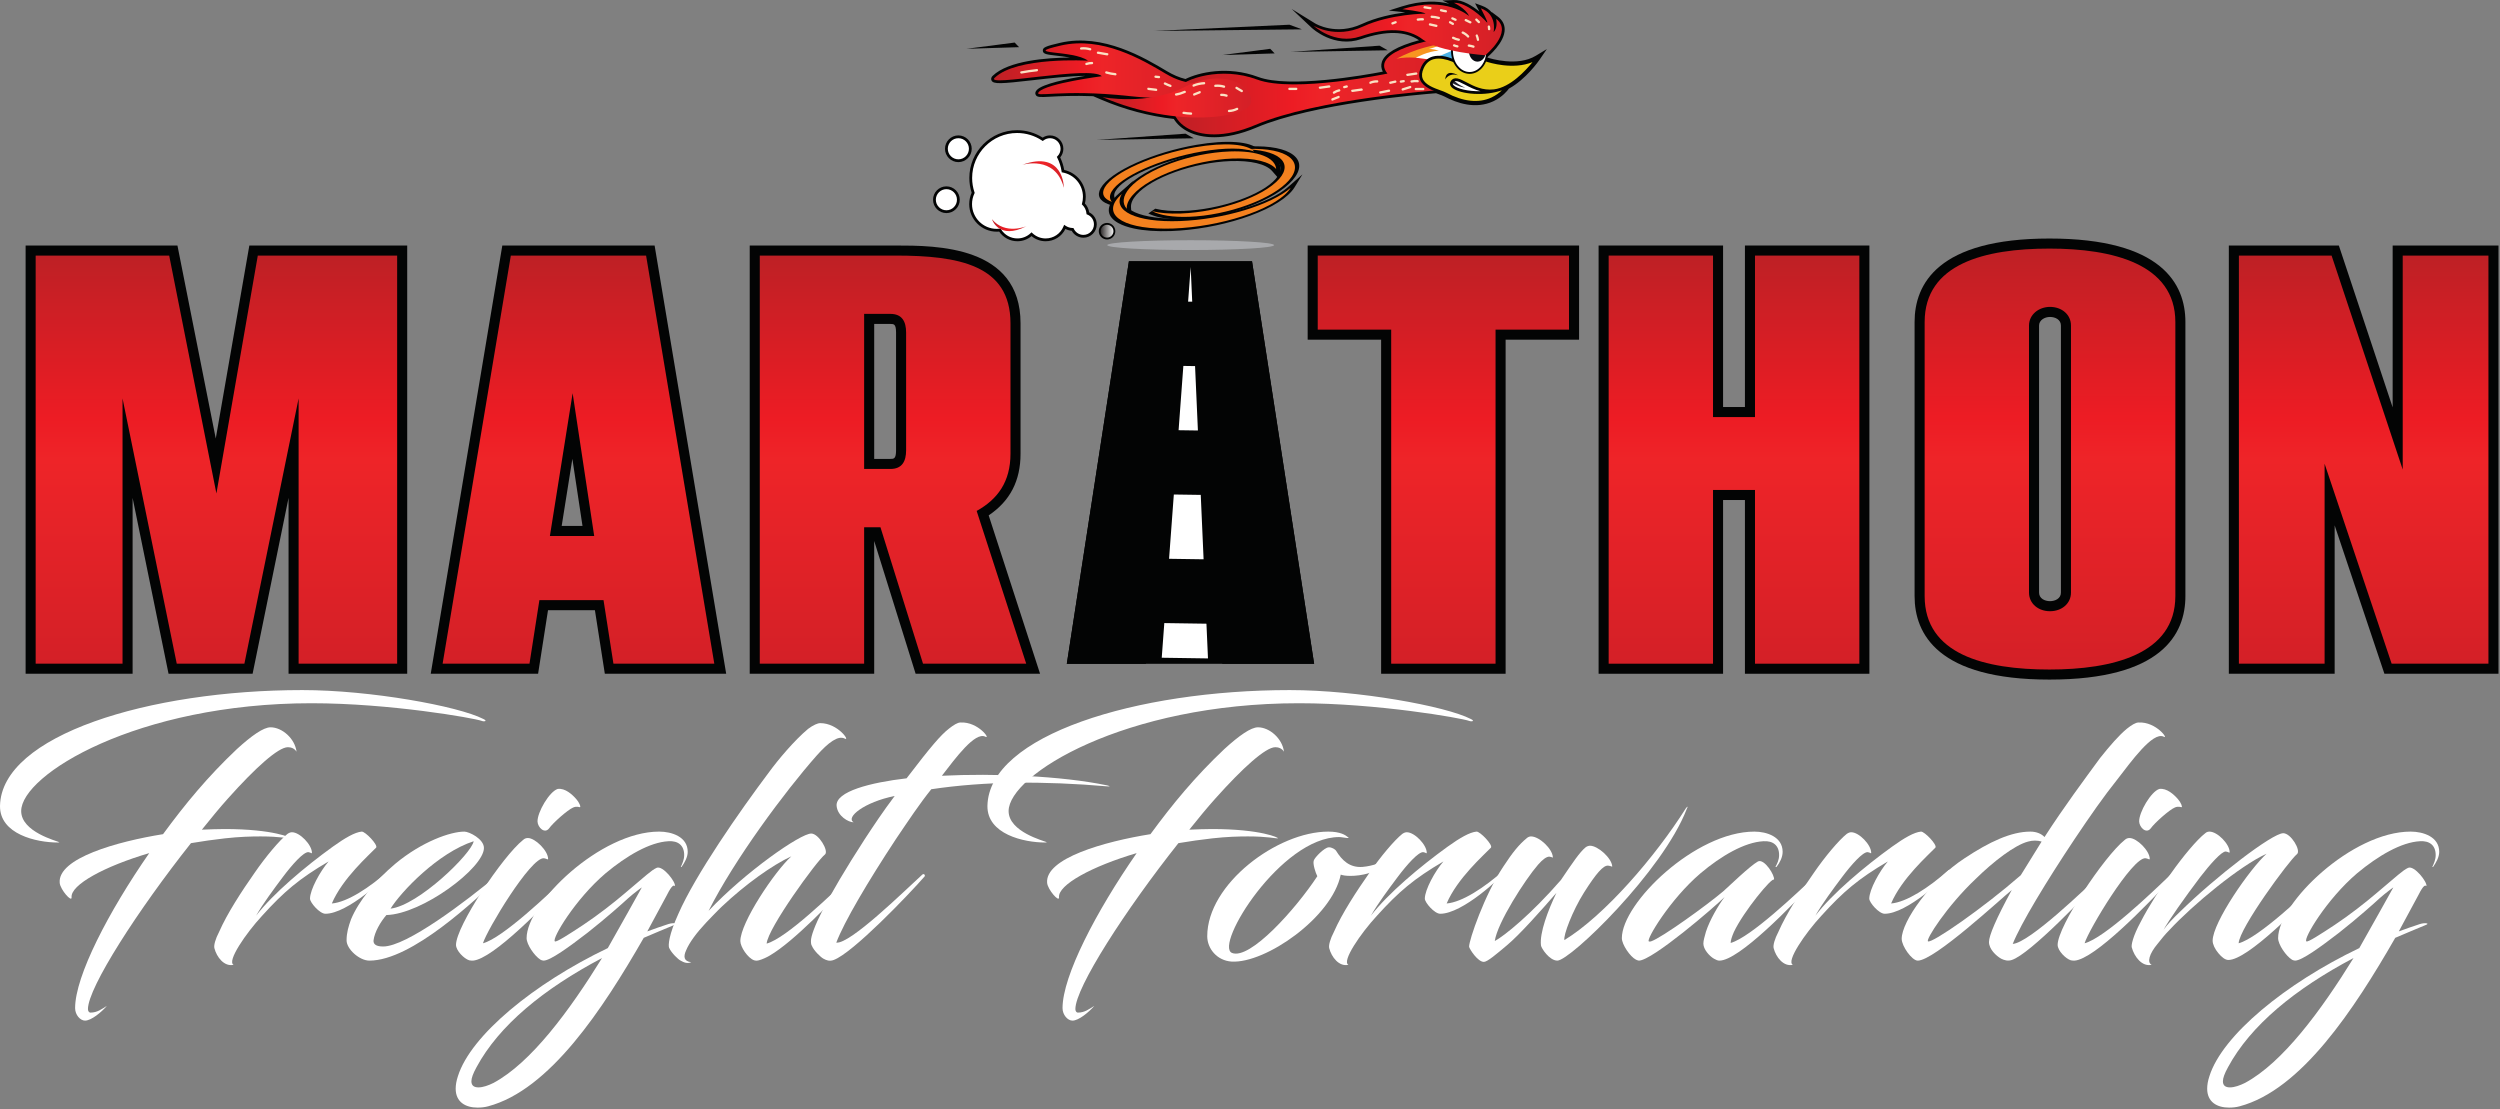 <?xml version="1.0" encoding="UTF-8" standalone="no"?><!DOCTYPE svg PUBLIC "-//W3C//DTD SVG 1.1//EN" "http://www.w3.org/Graphics/SVG/1.1/DTD/svg11.dtd"><svg width="100%" height="100%" viewBox="0 0 888 394" version="1.1" xmlns="http://www.w3.org/2000/svg" xmlns:xlink="http://www.w3.org/1999/xlink" xml:space="preserve" xmlns:serif="http://www.serif.com/" style="fill-rule:evenodd;clip-rule:evenodd;stroke-linejoin:round;stroke-miterlimit:2;"><rect x="0" y="0" width="888" height="394" fill="#808080" stroke="none"/><g><path d="M109.641,232.171l27.851,0l-0,-137.815l-42.916,0l-14.188,81.532l-7.026,0.082l-16.202,-81.614l-40.917,0l-0,137.815l23.709,0l-0,-90.651l7.075,-0.717l18.675,91.368l18.188,0l18.676,-91.368l7.075,0.717l-0,90.651Zm34.999,7.147l-42.147,0l-0,-62.468l-12.769,62.468l-29.856,0l-12.768,-62.468l-0,62.468l-38.004,0l-0,-152.11l53.931,0l13.609,68.55l11.929,-68.55l56.075,0l-0,152.11Z" style="fill:#030404;fill-rule:nonzero;"/><path d="M199.509,186.819l7.397,0l-3.601,-23.847l-3.796,23.847Zm15.705,7.147l-24.08,0l8.735,-54.873l7.063,0.028l8.282,54.845Zm5.74,38.205l28.546,0l-23.035,-137.815l-41.992,0l-23.035,137.815l23.576,0l3.521,-22.572l28.898,0l3.521,22.572Zm36.988,7.147l-43.107,0l-3.521,-22.572l-16.66,0l-3.521,22.572l-38.137,0l25.425,-152.11l54.096,0l25.425,152.11Z" style="fill:#030404;fill-rule:nonzero;"/><path d="M310.516,163.003l5.745,0c1.216,0 2.018,0 2.018,-3.053l-0,-41.832c-0,-3.053 -0.802,-3.053 -2.018,-3.053l-5.745,0l-0,47.938Zm5.745,7.147l-12.892,0l-0,-62.232l12.892,0c5.739,0 9.166,3.814 9.166,10.2l-0,41.832c-0,6.387 -3.427,10.2 -9.166,10.2Zm14.227,62.021l29.108,0l-16.993,-52.378l2.572,-1.43c7.036,-3.909 10.173,-9.204 10.173,-17.171l-0,-46.388c-0,-14.906 -10.088,-20.448 -37.223,-20.448l-44.678,0l-0,137.815l29.922,0l-0,-48.458l12.001,0l15.118,48.458Zm38.942,7.147l-44.2,0l-14.714,-47.164l-0,47.164l-44.216,0l-0,-152.11l51.825,0c14.402,0 44.371,0 44.371,27.596l-0,46.388c-0,9.573 -3.709,16.757 -11.317,21.871l18.251,56.255Z" style="fill:#030404;fill-rule:nonzero;"/><path d="M497.725,232.171l29.922,0l-0,-118.662l26.091,0l-0,-19.153l-82.108,0l-0,19.153l26.095,0l-0,118.662Zm37.069,7.147l-44.217,0l-0,-118.662l-26.094,0l-0,-33.448l96.403,0l-0,33.448l-26.092,0l-0,118.662Z" style="fill:#030404;fill-rule:nonzero;"/><path d="M626.948,232.171l29.919,0l-0,-137.815l-29.919,0l-0,57.364l-22.06,0l-0,-57.364l-29.919,0l-0,137.815l29.919,0l-0,-61.712l22.06,0l-0,61.712Zm37.066,7.147l-44.214,0l-0,-61.712l-7.765,0l-0,61.712l-44.214,0l-0,-152.11l44.214,0l-0,57.365l7.765,0l-0,-57.365l44.214,0l-0,152.11Z" style="fill:#030404;fill-rule:nonzero;"/><path d="M728.158,112.58c-1.909,0 -3.883,1.142 -3.883,3.053l-0,94.847c-0,2.098 2.013,3.053 3.883,3.053c1.87,0 3.881,-0.955 3.881,-3.053l-0,-94.847c-0,-2.098 -2.011,-3.053 -3.881,-3.053Zm-0,108.1c-6.289,0 -11.031,-4.384 -11.031,-10.2l-0,-94.847c-0,-5.719 4.846,-10.2 11.031,-10.2c6.288,0 11.029,4.385 11.029,10.2l-0,94.847c-0,5.816 -4.741,10.2 -11.029,10.2Zm-0.209,-128.809c-27.034,0 -40.741,7.578 -40.741,22.52l-0,97.331c-0,14.943 13.707,22.519 40.741,22.519c18.776,0 41.16,-3.907 41.16,-22.519l-0,-97.331c-0,-18.613 -22.384,-22.52 -41.16,-22.52Zm-0,149.518c-39.581,0 -47.889,-16.133 -47.889,-29.667l-0,-97.331c-0,-13.534 8.308,-29.668 47.889,-29.668c39.927,0 48.307,16.134 48.307,29.668l-0,97.331c-0,13.534 -8.38,29.667 -48.307,29.667Z" style="fill:#030404;fill-rule:nonzero;"/><path d="M852.085,232.171l28.233,0l-0,-137.815l-23.297,0l-0,72.429l-6.965,1.128l-24.452,-73.557l-26.774,0l-0,137.815l23.294,0l-0,-67.458l6.962,-1.136l22.999,68.594Zm35.38,7.147l-40.523,0l-17.671,-52.704l-0,52.704l-37.589,0l-0,-152.11l39.079,0l19.113,57.497l-0,-57.497l37.591,0l-0,152.11Z" style="fill:#030404;fill-rule:nonzero;"/><path d="M141.066,90.782l-0,144.963l-34.999,0l-0,-94.225l-19.26,94.225l-24.022,0l-19.259,-94.225l-0,94.225l-30.857,0l-0,-144.963l47.424,0l16.774,84.493l14.703,-84.493l49.496,0Z" style="fill:url(#_Linear1);"/><path d="M211.06,190.393l-7.662,-50.738l-8.076,50.738l15.738,0Zm3.314,22.78l-22.78,0l-3.52,22.572l-30.857,0l24.23,-144.963l48.044,0l24.23,144.963l-35.827,0l-3.52,-22.572Z" style="fill:url(#_Linear2);"/><path d="M306.942,166.577l9.319,0c4.142,0 5.592,-2.692 5.592,-6.627l-0,-41.832c-0,-3.935 -1.45,-6.627 -5.592,-6.627l-9.319,0l-0,55.086Zm5.799,20.709l-5.799,0l-0,48.459l-37.069,0l-0,-144.963l48.252,0c22.366,0 40.797,3.314 40.797,24.022l-0,46.388c-0,9.941 -4.556,16.153 -12.011,20.295l17.602,54.258l-36.654,0l-15.118,-48.459Z" style="fill:url(#_Linear3);"/><path d="M557.312,117.082l-26.092,0l-0,118.663l-37.069,0l-0,-118.663l-26.094,0l-0,-26.3l89.255,0l-0,26.3Z" style="fill:url(#_Linear4);"/><path d="M660.441,90.782l-0,144.963l-37.067,0l-0,-61.712l-14.912,0l-0,61.712l-37.067,0l-0,-144.963l37.067,0l-0,57.364l14.912,0l-0,-57.364l37.067,0Z" style="fill:url(#_Linear5);"/><path d="M735.613,210.48l-0,-94.847c-0,-3.935 -3.314,-6.626 -7.455,-6.626c-3.936,0 -7.457,2.691 -7.457,6.626l-0,94.847c-0,3.935 3.314,6.627 7.457,6.627c4.141,0 7.455,-2.692 7.455,-6.627Zm-51.979,1.242l-0,-97.331c-0,-20.709 21.328,-26.094 44.315,-26.094c22.367,0 44.734,5.385 44.734,26.094l-0,97.331c-0,20.709 -22.367,26.093 -44.734,26.093c-22.987,0 -44.315,-5.384 -44.315,-26.093Z" style="fill:url(#_Linear6);"/><path d="M883.892,90.782l-0,144.963l-34.379,0l-23.815,-71.032l-0,71.032l-30.442,0l-0,-144.963l32.926,0l25.265,76.003l-0,-76.003l30.445,0Z" style="fill:url(#_Linear7);"/><path d="M96.097,258.339c4.105,0 8.664,3.989 9.234,8.662c-0.797,-1.253 -2.052,-1.595 -3.078,-1.595c-3.42,0 -11.513,7.295 -21.203,18.126c-3.077,3.418 -6.041,7.066 -9.347,11.17c2.849,-0.114 5.471,-0.227 7.979,-0.227c17.669,0 24.053,3.191 23.483,3.306c-0.57,0.113 -3.648,-0.684 -10.601,-0.684c-3.306,0 -7.524,0.113 -12.654,0.684c-3.99,0.455 -8.093,1.024 -12.083,1.708c-18.809,23.712 -36.591,51.298 -36.591,58.936c-0,0.684 0.342,1.253 0.911,1.253c2.394,0 3.99,-1.253 5.814,-2.394c-1.938,2.28 -5.586,5.244 -7.751,5.244c-1.711,0 -3.534,-2.051 -3.534,-4.445c-0,-11.4 11.855,-34.198 26.332,-55.059c-15.845,4.674 -28.043,11.285 -27.586,15.73c0.114,1.938 -3.99,-2.735 -4.218,-5.129c-0.798,-8.778 20.405,-14.705 36.706,-17.327c7.865,-10.716 15.845,-20.404 26.218,-30.208c5.244,-4.787 9.462,-7.751 11.969,-7.751Zm14.592,-8.55c-62.013,0 -103.164,25.421 -103.164,38.302c-0,7.409 12.653,10.601 13.565,11.056c-0,0 -0.114,0.115 -0.57,0.115c-7.638,0 -20.632,-2.964 -20.519,-12.996c0.456,-25.078 52.893,-41.151 107.382,-41.151c24.167,0 55.4,5.7 64.292,10.259c1.71,0.8 0.228,1.026 -0.57,0.684c-2.85,-1.026 -32.716,-6.269 -60.416,-6.269Z" style="fill:#fff;fill-rule:nonzero;"/><path d="M102.134,296.184c0.684,-0.456 1.14,-0.57 1.595,-0.57c2.737,0 7.068,4.446 7.068,7.296c-0,0.456 -0.342,-0.115 -1.254,-0.228c-1.71,-0.114 -5.699,4.332 -9.119,8.891c-3.078,4.104 -7.068,9.461 -9.462,13.68c6.042,-7.867 17.441,-17.442 27.245,-24.509c4.445,-3.192 7.865,-5.13 10.259,-5.358c1.253,-0.114 5.928,4.787 5.13,5.7c-2.508,2.622 -11.97,10.944 -15.731,19.835c5.471,-0.457 13.337,-5.586 20.405,-11.855c0.113,-0.115 0.797,-0.229 0.911,0c-2.051,2.735 -15.731,15.503 -23.596,15.503c-2.052,0 -5.472,-3.99 -5.472,-5.358c-0,-3.192 3.648,-9.803 6.612,-13.223c-10.488,6.155 -15.845,10.715 -23.597,19.265c-5.814,6.269 -12.654,16.301 -10.146,17.44c-3.306,0.799 -6.041,-2.736 -6.839,-5.927c-0.228,-1.027 0.341,-3.192 1.71,-5.813c2.85,-6.499 7.979,-14.364 12.539,-20.862c3.99,-5.813 8.891,-11.628 11.742,-13.907Z" style="fill:#fff;fill-rule:nonzero;"/><path d="M138.723,322.744c9.917,-1.139 28.84,-19.607 29.524,-23.939c-12.654,4.105 -25.763,17.898 -29.524,23.939Zm-6.042,11.285c-0.114,1.368 0.912,2.167 3.42,2.167c8.321,0 29.182,-15.846 40.695,-25.421c0.342,-0.228 1.14,0.342 0.798,0.684c-8.549,7.979 -31.234,29.753 -46.395,29.753c-3.534,0 -8.094,-4.104 -8.094,-7.183c-0,-2.734 0.684,-5.015 1.597,-7.523c2.735,-6.497 8.549,-13.679 15.731,-19.721c9.461,-7.865 19.606,-11.399 24.508,-11.399c1.709,0 6.954,2.622 6.954,5.813c-0,7.068 -21.887,23.483 -34.654,23.825c-2.052,2.394 -4.218,6.042 -4.56,9.005Z" style="fill:#fff;fill-rule:nonzero;"/><path d="M204.722,283.872c1.026,1.141 1.709,2.851 1.253,2.851c-0.227,0 -1.14,-0.457 -2.393,0.114c-1.939,0.797 -7.182,5.471 -8.55,7.409c-1.596,2.052 -3.99,-0.342 -4.104,-2.394c-0.113,-3.306 4.218,-10.715 7.182,-11.626c2.622,-0.342 5.13,1.937 6.612,3.646Zm-38.074,57.225c-1.824,-0.569 -4.674,-3.42 -4.674,-5.472c-0,-6.611 16.529,-31.462 23.825,-37.275c0.569,-0.569 1.253,-0.684 1.71,-0.684c2.622,0 7.181,4.559 7.181,7.41c-0,0.455 -0.57,-0.114 -1.482,-0.229c-4.674,-0.455 -20.29,25.535 -21.658,30.208c6.953,-1.823 23.596,-17.669 30.55,-24.393c0.798,-0.571 1.367,0.342 1.025,0.684c-9.917,10.714 -28.041,29.295 -35.109,29.866c-0.456,0 -0.798,0 -1.368,-0.115Z" style="fill:#fff;fill-rule:nonzero;"/><path d="M213.838,340.299c-20.746,10.943 -36.591,23.939 -44.571,38.757c-1.253,2.281 -1.824,3.877 -1.824,5.016c-0,1.597 1.026,2.167 2.508,2.167c1.597,0 3.534,-0.684 5.358,-1.596c13.337,-7.182 26.903,-25.534 38.529,-44.344Zm16.074,-9.461c2.507,-0.912 5.015,-1.824 7.523,-2.622c1.824,-0.571 3.648,-0.229 2.052,0.342c-3.648,1.482 -7.295,3.077 -10.829,4.56c-14.591,25.42 -33.401,54.032 -55.287,59.847c-1.254,0.34 -2.507,0.455 -3.762,0.455c-4.217,0 -7.751,-1.938 -7.751,-6.726c-0,-1.254 0.228,-2.735 0.798,-4.445c4.56,-14.477 27.016,-32.944 53.234,-45.483c2.508,-4.332 12.084,-21.545 12.084,-21.545c0.113,-0.115 -2.736,1.938 -4.902,3.875c-1.71,1.596 -7.979,7.183 -14.363,12.199c-6.497,5.014 -13.223,9.917 -15.617,9.917c-0.228,0 -0.798,-0.115 -1.14,-0.342c-2.052,-1.255 -4.902,-5.358 -4.902,-7.638c-0,-12.426 26.219,-37.846 47.079,-37.846c4.446,0 10.146,1.824 10.146,7.182c-0,1.937 -1.14,3.875 -2.166,5.357c-0.228,0.115 -0.342,0 -0.228,-0.114c0.456,-1.026 1.14,-2.393 1.14,-4.103c-0,-3.42 -2.166,-5.13 -5.586,-4.903c-6.611,0.342 -14.819,5.131 -22.342,11.4c-10.83,9.233 -19.152,23.255 -18.011,24.166c0.456,0.457 5.015,-2.507 10.031,-5.813c5.472,-3.647 10.83,-7.866 14.591,-11.057c7.866,-6.612 9.575,-8.322 11.514,-9.234c2.165,-1.026 6.953,5.129 6.497,6.497c-0.342,-0.342 -0.912,-0.684 -2.849,3.193l-6.954,12.881Z" style="fill:#fff;fill-rule:nonzero;"/><path d="M251.683,323.543c12.995,-13.794 32.601,-27.473 36.477,-27.473c2.622,0 6.27,6.155 4.902,7.409c-2.964,2.28 -20.405,26.333 -20.747,31.691c7.068,-1.938 23.255,-17.784 30.437,-24.508c0.797,-0.571 1.367,0.342 1.025,0.684c-8.207,8.776 -21.772,23.025 -30.322,28.041c-0.912,0.57 -2.622,1.368 -3.875,1.71c-0.457,0.115 -0.913,0.228 -1.711,0c-2.279,-0.798 -4.901,-4.788 -4.901,-6.839c-0,-6.498 12.197,-24.737 18.124,-30.095c-6.725,3.078 -16.414,10.032 -24.622,17.784c-1.139,1.026 -5.7,5.813 -5.7,5.813c-3.419,3.648 -5.927,7.068 -7.067,9.804c-1.026,2.28 -0.798,3.875 1.824,4.217c-1.368,0.57 -2.622,0.115 -3.762,-0.569c-0.798,-0.342 -3.306,-2.736 -4.104,-4.561c-0.342,-0.912 -0.114,-4.559 3.306,-12.082c6.042,-13.794 21.545,-36.136 32.26,-50.385c3.078,-4.219 8.892,-11.172 13.793,-15.275c1.825,-1.368 3.42,-2.052 4.332,-2.052c6.384,0 10.829,6.726 8.663,5.471c-2.279,-1.14 -5.7,1.255 -10.031,6.156c-11.171,12.653 -29.068,36.705 -38.301,55.059Z" style="fill:#fff;fill-rule:nonzero;"/><path d="M336.945,258.909c1.711,-1.368 3.192,-2.28 4.218,-2.28c6.384,-0.342 10.944,6.27 8.778,5.016c-3.648,-1.71 -10.374,7.409 -15.389,13.907c18.353,-0.913 42.405,0 58.706,3.419c0.912,0.229 1.368,0.456 -0,0.342c-22.57,-1.938 -43.431,-1.823 -62.468,1.026c-4.218,5.243 -7.979,10.943 -12.539,17.669c-9.917,15.046 -18.467,29.524 -21.203,36.82c4.902,0.569 23.824,-18.011 30.55,-24.166c0.684,-0.571 1.14,0.342 0.798,0.684c-5.585,6.382 -25.42,27.13 -32.26,29.637c-1.482,0.571 -2.622,0.114 -3.648,-0.455c-0.911,-0.457 -3.419,-2.851 -4.103,-4.561c-0.114,-0.228 -0.342,-0.455 -0.342,-1.709c-0,-3.42 5.129,-14.591 19.151,-36.25c3.077,-4.674 6.383,-9.69 10.601,-15.275c-10.83,2.165 -17.555,7.638 -14.591,9.348c-1.824,0 -5.7,-2.167 -6.042,-5.815c-0.456,-5.129 12.083,-8.321 24.85,-9.802c8.892,-11.628 12.084,-15.276 14.933,-17.555Z" style="fill:#fff;fill-rule:nonzero;"/><path d="M446.83,258.339c4.105,0 8.664,3.989 9.235,8.662c-0.799,-1.253 -2.052,-1.595 -3.078,-1.595c-3.421,0 -11.513,7.295 -21.203,18.126c-3.078,3.418 -6.042,7.066 -9.348,11.17c2.85,-0.114 5.473,-0.227 7.98,-0.227c17.669,0 24.052,3.191 23.482,3.306c-0.569,0.113 -3.648,-0.684 -10.601,-0.684c-3.306,0 -7.523,0.113 -12.653,0.684c-3.99,0.455 -8.093,1.024 -12.083,1.708c-18.81,23.712 -36.592,51.298 -36.592,58.936c-0,0.684 0.341,1.253 0.911,1.253c2.395,0 3.99,-1.253 5.814,-2.394c-1.938,2.28 -5.585,5.244 -7.751,5.244c-1.71,0 -3.534,-2.051 -3.534,-4.445c-0,-11.4 11.855,-34.198 26.332,-55.059c-15.845,4.674 -28.042,11.285 -27.586,15.73c0.114,1.938 -3.99,-2.735 -4.218,-5.129c-0.798,-8.778 20.405,-14.705 36.707,-17.327c7.865,-10.716 15.845,-20.404 26.218,-30.208c5.244,-4.787 9.461,-7.751 11.968,-7.751Zm14.591,-8.55c-62.012,0 -103.163,25.421 -103.163,38.302c-0,7.409 12.653,10.601 13.565,11.056c-0,0 -0.114,0.115 -0.57,0.115c-7.637,0 -20.632,-2.964 -20.518,-12.996c0.455,-25.078 52.893,-41.151 107.381,-41.151c24.167,0 55.402,5.7 64.293,10.259c1.709,0.8 0.227,1.026 -0.57,0.684c-2.851,-1.026 -32.717,-6.269 -60.418,-6.269Z" style="fill:#fff;fill-rule:nonzero;"/><path d="M475.665,297.324c-20.633,0 -44.457,38.415 -38.074,41.152c6.383,2.621 22.684,-15.618 30.322,-27.245c-0.57,-1.026 -1.71,-4.446 -1.254,-5.585c0.342,-1.141 3.762,-4.56 5.244,-4.674c1.14,-0.115 2.394,0.798 2.621,1.14c2.167,3.534 4.903,6.155 9.462,5.813c7.638,-0.684 11.855,-5.13 13.11,-5.015c-0.571,1.595 -5.13,5.357 -10.715,7.181c-2.509,0.798 -4.903,1.026 -6.726,1.026c-1.71,0 -2.851,-0.228 -3.421,-0.455c-3.078,15.16 -26.673,31.575 -38.757,30.892c-5.243,-0.342 -8.664,-4.674 -8.664,-9.006c-0,-18.581 24.965,-37.162 42.977,-37.162c4.331,0 6.155,1.254 6.953,1.938c0.57,0.342 0.228,0.342 -0.229,0.342c-1.139,-0.114 -2.051,-0.342 -2.849,-0.342Z" style="fill:#fff;fill-rule:nonzero;"/><path d="M498.118,296.184c0.684,-0.456 1.139,-0.57 1.596,-0.57c2.736,0 7.068,4.446 7.068,7.296c-0,0.456 -0.342,-0.115 -1.254,-0.228c-1.71,-0.114 -5.7,4.332 -9.12,8.891c-3.078,4.104 -7.068,9.461 -9.462,13.68c6.042,-7.867 17.442,-17.442 27.245,-24.509c4.446,-3.192 7.866,-5.13 10.259,-5.358c1.255,-0.114 5.929,4.787 5.13,5.7c-2.507,2.622 -11.969,10.944 -15.732,19.835c5.473,-0.457 13.338,-5.586 20.406,-11.855c0.114,-0.115 0.798,-0.229 0.912,0c-2.053,2.735 -15.731,15.503 -23.597,15.503c-2.051,0 -5.471,-3.99 -5.471,-5.358c-0,-3.192 3.648,-9.803 6.611,-13.223c-10.486,6.155 -15.844,10.715 -23.596,19.265c-5.815,6.269 -12.654,16.301 -10.147,17.44c-3.305,0.799 -6.04,-2.736 -6.839,-5.927c-0.227,-1.027 0.342,-3.192 1.71,-5.813c2.85,-6.499 7.98,-14.364 12.539,-20.862c3.99,-5.813 8.892,-11.628 11.742,-13.907Z" style="fill:#fff;fill-rule:nonzero;"/><path d="M563.203,300.972c0.571,-0.457 1.255,-0.57 1.597,-0.57c2.735,0 7.636,4.332 7.865,7.296c-0,0.342 -0.342,-0.115 -1.482,-0.229c-1.711,-0.113 -4.218,2.736 -8.55,9.575c-4.104,6.499 -7.41,15.275 -6.953,16.872c14.363,-8.778 32.373,-29.753 43.089,-46.737c0.684,-0.913 0.912,-0.913 0.342,0.228c-8.549,22.114 -41.379,53.805 -45.938,53.805c-2.851,0 -5.7,-4.446 -5.815,-5.358c-0.569,-4.446 2.509,-12.539 5.473,-18.695c-5.245,6.042 -13.11,14.933 -17.67,18.695c-3.533,2.964 -6.839,5.813 -8.094,5.813c-2.165,0 -5.016,-4.445 -5.243,-5.358c-0.089,-2.323 5.561,-18.601 12.084,-28.384c3.419,-5.243 5.698,-7.979 8.321,-10.144c0.57,-0.571 1.254,-0.684 1.596,-0.684c2.964,0 7.638,4.444 7.751,7.408c0.114,0.342 -0.228,-0.113 -1.254,-0.227c-1.026,0 -2.394,1.026 -3.99,2.849c-4.559,5.245 -14.476,20.633 -15.388,27.131c3.419,-1.824 12.994,-9.576 23.482,-21.659c4.332,-6.384 6.612,-9.804 8.777,-11.627Z" style="fill:#fff;fill-rule:nonzero;"/><path d="M612.559,318.641c-3.419,3.419 -25.648,22.571 -30.436,22.571c-0.227,0 -0.797,-0.229 -1.026,-0.342c-2.052,-1.026 -5.016,-5.358 -5.016,-7.638c-0,-12.426 26.106,-37.846 47.079,-37.846c4.332,0 10.032,1.824 10.032,7.182c-0,1.937 -1.026,3.875 -2.165,5.357c-0.229,0.115 -0.457,0 -0.342,-0.114c0.569,-1.026 1.253,-2.393 1.253,-4.103c-0,-3.42 -2.166,-5.13 -5.585,-4.903c-6.612,0.342 -14.933,5.131 -22.343,11.4c-10.829,9.233 -19.378,23.597 -18.354,24.166c0.229,0.115 0.457,0.115 0.799,0c3.762,-1.253 19.721,-12.766 25.649,-17.782c2.052,-1.825 9.461,-9.006 12.311,-10.601c2.28,-1.141 6.155,5.129 5.699,6.497c-0.57,-1.139 -10.829,11.285 -14.249,18.581c-0.684,1.595 -1.139,2.963 -1.139,3.875c7.181,-2.051 23.482,-17.668 30.55,-24.279c0.569,-0.571 1.139,0.342 0.797,0.684c-9.917,10.828 -28.498,29.866 -35.337,29.866c-0.57,0 -1.141,-0.229 -1.938,-0.684c-1.596,-0.913 -3.762,-3.306 -3.762,-5.358c-0,-1.141 0.456,-2.509 0.911,-4.217c1.369,-4.219 4.447,-9.463 6.612,-12.312Z" style="fill:#fff;fill-rule:nonzero;"/><path d="M655.987,296.184c0.684,-0.456 1.14,-0.57 1.596,-0.57c2.736,0 7.068,4.446 7.068,7.296c-0,0.456 -0.342,-0.115 -1.254,-0.228c-1.71,-0.114 -5.699,4.332 -9.12,8.891c-3.078,4.104 -7.068,9.461 -9.46,13.68c6.04,-7.867 17.44,-17.442 27.243,-24.509c4.446,-3.192 7.866,-5.13 10.259,-5.358c1.255,-0.114 5.929,4.787 5.13,5.7c-2.507,2.622 -11.969,10.944 -15.731,19.835c5.472,-0.457 13.337,-5.586 20.405,-11.855c0.115,-0.115 0.799,-0.229 0.912,0c-2.052,2.735 -15.731,15.503 -23.597,15.503c-2.051,0 -5.471,-3.99 -5.471,-5.358c-0,-3.192 3.648,-9.803 6.612,-13.223c-10.487,6.155 -15.845,10.715 -23.597,19.265c-5.813,6.269 -12.654,16.301 -10.145,17.44c-3.306,0.799 -6.042,-2.736 -6.841,-5.927c-0.227,-1.027 0.343,-3.192 1.711,-5.813c2.85,-6.499 7.979,-14.364 12.539,-20.862c3.989,-5.813 8.891,-11.628 11.741,-13.907Z" style="fill:#fff;fill-rule:nonzero;"/><path d="M725.179,298.92c-1.481,-0.457 -3.191,-0.457 -4.787,0c-4.788,1.253 -12.311,7.068 -18.581,13.223c-10.259,9.689 -17.896,21.659 -16.985,22.228c1.368,0.799 19.607,-11.855 32.943,-23.482l7.41,-11.969Zm1.026,-1.596c7.068,-10.943 14.135,-20.405 19.722,-28.043c3.533,-4.445 6.724,-8.093 9.46,-10.372c1.711,-1.368 3.192,-2.28 4.218,-2.28c6.384,-0.342 10.943,6.27 8.892,5.016c-3.876,-1.824 -11.514,8.891 -16.301,15.046c-5.016,6.27 -9.69,12.996 -15.275,21.317c-10.032,15.046 -19.152,30.094 -22.001,37.275c6.042,-0.455 26.104,-19.948 31.12,-24.621c0.684,-0.571 1.253,0.342 0.911,0.684c-5.471,6.155 -25.875,27.585 -32.373,29.637c-1.368,0.456 -2.622,0.114 -3.762,-0.455c-1.823,-1.026 -4.331,-3.42 -4.331,-5.928c-0,-2.281 2.508,-8.208 8.093,-18.467c-3.99,3.192 -27.472,25.079 -33.4,25.079c-2.052,0 -5.7,-5.13 -5.7,-7.752c-0,-6.155 10.26,-20.746 22.344,-28.613c8.776,-5.813 16.528,-9.461 23.367,-9.461c2.167,0 3.99,0.798 5.016,1.938Z" style="fill:#fff;fill-rule:nonzero;"/><path d="M773.622,283.872c1.026,1.141 1.71,2.851 1.255,2.851c-0.229,0 -1.14,-0.457 -2.394,0.114c-1.938,0.797 -7.182,5.471 -8.549,7.409c-1.597,2.052 -3.99,-0.342 -4.104,-2.394c-0.115,-3.306 4.217,-10.715 7.181,-11.626c2.621,-0.342 5.13,1.937 6.611,3.646Zm-38.073,57.225c-1.823,-0.569 -4.674,-3.42 -4.674,-5.472c-0,-6.611 16.529,-31.462 23.824,-37.275c0.571,-0.569 1.255,-0.684 1.71,-0.684c2.622,0 7.183,4.559 7.183,7.41c-0,0.455 -0.571,-0.114 -1.483,-0.229c-4.674,-0.455 -20.291,25.535 -21.659,30.208c6.954,-1.823 23.597,-17.669 30.55,-24.393c0.799,-0.571 1.369,0.342 1.027,0.684c-9.918,10.714 -28.042,29.295 -35.11,29.866c-0.457,0 -0.799,0 -1.368,-0.115Z" style="fill:#fff;fill-rule:nonzero;"/><path d="M795.165,335.055c7.181,-1.937 23.483,-17.554 30.778,-24.393c0.684,-0.571 1.254,0.342 0.912,0.684c-9.917,10.828 -28.498,29.637 -35.337,29.637c-1.141,0 -2.395,-1.026 -3.535,-2.393c-1.254,-1.482 -2.051,-3.193 -2.051,-4.446c-0,-6.499 13.223,-25.535 19.151,-30.892c-9.348,4.217 -26.104,18.011 -34.54,27.13c-1.483,1.482 -2.85,3.192 -4.105,4.788c-3.077,3.648 -3.875,6.726 -2.165,7.523c-3.42,0.799 -6.156,-2.849 -7.068,-6.155c-0.227,-0.799 0.342,-3.877 3.193,-9.12c2.735,-5.358 7.066,-12.083 10.829,-17.327c4.104,-5.813 9.118,-11.855 12.082,-14.135c0.457,-0.456 1.141,-0.57 1.483,-0.57c2.849,0 7.181,4.445 7.181,7.296c-0,0.455 -0.455,-0.114 -1.368,-0.229c-1.482,-0.113 -5.699,4.674 -9.119,9.12c-5.358,7.068 -11.285,15.503 -12.996,18.696c1.254,-1.825 3.421,-4.105 5.815,-6.384c12.766,-12.539 32.83,-27.929 36.705,-27.929c2.736,0 6.384,6.156 4.901,7.41c-2.849,2.28 -20.518,26.332 -20.746,31.689Z" style="fill:#fff;fill-rule:nonzero;"/><path d="M835.971,340.299c-20.746,10.943 -36.591,23.939 -44.571,38.757c-1.255,2.281 -1.824,3.877 -1.824,5.016c-0,1.597 1.026,2.167 2.508,2.167c1.596,0 3.534,-0.684 5.357,-1.596c13.337,-7.182 26.902,-25.534 38.53,-44.344Zm16.073,-9.461c2.508,-0.912 5.016,-1.824 7.524,-2.622c1.824,-0.571 3.647,-0.229 2.052,0.342c-3.648,1.482 -7.296,3.077 -10.829,4.56c-14.591,25.42 -33.401,54.032 -55.288,59.847c-1.253,0.34 -2.507,0.455 -3.761,0.455c-4.218,0 -7.752,-1.938 -7.752,-6.726c-0,-1.254 0.228,-2.735 0.799,-4.445c4.559,-14.477 27.015,-32.944 53.234,-45.483c2.507,-4.332 12.084,-21.545 12.084,-21.545c0.113,-0.115 -2.736,1.938 -4.903,3.875c-1.709,1.596 -7.98,7.183 -14.362,12.199c-6.499,5.014 -13.223,9.917 -15.617,9.917c-0.229,0 -0.799,-0.115 -1.141,-0.342c-2.052,-1.255 -4.901,-5.358 -4.901,-7.638c-0,-12.426 26.218,-37.846 47.079,-37.846c4.446,0 10.145,1.824 10.145,7.182c-0,1.937 -1.14,3.875 -2.166,5.357c-0.227,0.115 -0.342,0 -0.227,-0.114c0.455,-1.026 1.139,-2.393 1.139,-4.103c-0,-3.42 -2.165,-5.13 -5.585,-4.903c-6.612,0.342 -14.819,5.131 -22.344,11.4c-10.828,9.233 -19.15,23.255 -18.01,24.166c0.456,0.457 5.016,-2.507 10.032,-5.813c5.471,-3.647 10.829,-7.866 14.591,-11.057c7.865,-6.612 9.575,-8.322 11.513,-9.234c2.165,-1.026 6.954,5.129 6.497,6.497c-0.342,-0.342 -0.911,-0.684 -2.849,3.193l-6.954,12.881Z" style="fill:#fff;fill-rule:nonzero;"/></g><g><path d="M413.614,191.046l2.241,-15.254l9.96,0l2.126,15.254l-14.327,0Zm7.352,-50.039l3.536,25.366l-7.263,0l3.727,-25.366Zm23.754,-48.2l-43.736,0l-22.057,142.966l28.089,0l3.204,-22.261l20.737,0l3.205,22.261l32.614,0l-22.056,-142.966Z" style="fill:#030404;fill-rule:nonzero;"/><path d="M386.404,75.749c-0.115,-1.302 -0.702,-2.465 -1.59,-3.323c0.225,-0.8 0.347,-1.642 0.347,-2.514c-0,-4.552 -3.275,-8.337 -7.597,-9.133c-0.261,-1.76 -0.803,-3.427 -1.575,-4.96c0.754,-0.766 1.221,-1.817 1.221,-2.977c-0,-2.347 -1.902,-4.249 -4.249,-4.249c-0.978,0 -1.877,0.335 -2.596,0.891c-2.605,-1.729 -5.73,-2.738 -9.091,-2.738c-9.096,0 -16.471,7.375 -16.471,16.472c-0,1.846 0.309,3.62 0.869,5.278c-0.582,1.214 -0.908,2.575 -0.908,4.011c-0,5.131 4.159,9.29 9.289,9.29c0.374,0 0.742,-0.025 1.104,-0.068c1.294,2.079 3.598,3.463 6.226,3.463c1.941,0 3.704,-0.755 5.015,-1.986c1.311,1.231 3.074,1.986 5.015,1.986c3.079,0 5.712,-1.898 6.798,-4.588c0.795,0.534 1.744,0.852 2.765,0.885c0.679,1.445 2.142,2.448 3.844,2.448c2.346,0 4.248,-1.902 4.248,-4.248c-0,-1.786 -1.103,-3.312 -2.664,-3.94Z" style="fill:#fff;fill-rule:nonzero;"/><path d="M366.398,82.523l0.341,0.32c1.271,1.194 2.931,1.852 4.674,1.852c2.8,0 5.288,-1.679 6.336,-4.277l0.23,-0.569l0.509,0.342c0.737,0.494 1.603,0.771 2.505,0.801l0.304,0.01l0.13,0.276c0.616,1.313 1.948,2.161 3.393,2.161c2.068,0 3.751,-1.682 3.751,-3.75c-0,-1.538 -0.924,-2.903 -2.353,-3.478l-0.283,-0.115l-0.026,-0.303c-0.101,-1.141 -0.613,-2.209 -1.44,-3.009l-0.214,-0.206l0.08,-0.286c0.218,-0.777 0.329,-1.578 0.329,-2.38c-0,-4.241 -3.024,-7.876 -7.19,-8.643l-0.35,-0.065l-0.052,-0.352c-0.248,-1.671 -0.762,-3.289 -1.527,-4.809l-0.161,-0.319l0.251,-0.254c0.694,-0.706 1.077,-1.64 1.077,-2.628c-0,-2.069 -1.683,-3.751 -3.751,-3.751c-0.834,0 -1.626,0.272 -2.291,0.786l-0.282,0.219l-0.298,-0.197c-2.618,-1.737 -5.666,-2.655 -8.816,-2.655c-8.808,0 -15.973,7.165 -15.973,15.973c-0,1.744 0.284,3.466 0.843,5.119l0.065,0.192l-0.088,0.183c-0.57,1.19 -0.86,2.467 -0.86,3.796c-0,4.848 3.944,8.792 8.792,8.792c0.339,0 0.681,-0.021 1.046,-0.064l0.313,-0.037l0.168,0.268c1.258,2.022 3.427,3.229 5.803,3.229c1.743,0 3.403,-0.658 4.675,-1.852l0.34,-0.32Zm5.015,3.167c-1.845,0 -3.608,-0.643 -5.015,-1.82c-1.406,1.177 -3.17,1.82 -5.015,1.82c-2.617,0 -5.016,-1.278 -6.477,-3.434c-0.291,0.026 -0.572,0.038 -0.853,0.038c-5.396,0 -9.787,-4.39 -9.787,-9.787c-0,-1.411 0.293,-2.77 0.872,-4.042c-0.552,-1.698 -0.832,-3.462 -0.832,-5.248c-0,-9.356 7.612,-16.968 16.968,-16.968c3.231,0 6.362,0.909 9.078,2.633c0.777,-0.516 1.672,-0.786 2.609,-0.786c2.617,0 4.746,2.128 4.746,4.746c-0,1.131 -0.396,2.206 -1.122,3.062c0.679,1.418 1.155,2.915 1.417,4.456c4.458,0.988 7.657,4.95 7.657,9.552c-0,0.797 -0.098,1.592 -0.291,2.368c0.809,0.866 1.333,1.959 1.498,3.128c1.65,0.786 2.7,2.435 2.7,4.281c-0,2.617 -2.129,4.745 -4.746,4.745c-1.728,0 -3.328,-0.958 -4.157,-2.465c-0.784,-0.065 -1.541,-0.286 -2.226,-0.651c-1.312,2.674 -4.01,4.372 -7.024,4.372Z" style="fill:#030404;fill-rule:nonzero;"/><path d="M336.162,66.694c-2.347,0 -4.249,1.902 -4.249,4.248c-0,2.346 1.902,4.248 4.249,4.248c2.346,0 4.248,-1.902 4.248,-4.248c-0,-2.346 -1.902,-4.248 -4.248,-4.248Z" style="fill:#fff;fill-rule:nonzero;"/><path d="M336.162,67.191c-2.068,0 -3.751,1.683 -3.751,3.751c-0,2.068 1.683,3.751 3.751,3.751c2.068,0 3.75,-1.683 3.75,-3.751c-0,-2.068 -1.682,-3.751 -3.75,-3.751Zm-0,8.497c-2.617,0 -4.746,-2.129 -4.746,-4.746c-0,-2.617 2.129,-4.746 4.746,-4.746c2.617,0 4.746,2.129 4.746,4.746c-0,2.617 -2.129,4.746 -4.746,4.746Z" style="fill:#030404;fill-rule:nonzero;"/><path d="M340.41,48.593c-2.346,0 -4.248,1.902 -4.248,4.249c-0,2.346 1.902,4.248 4.248,4.248c2.346,0 4.248,-1.902 4.248,-4.248c-0,-2.347 -1.902,-4.249 -4.248,-4.249Z" style="fill:#fff;fill-rule:nonzero;"/><path d="M340.41,49.091c-2.068,0 -3.751,1.682 -3.751,3.751c-0,2.068 1.683,3.75 3.751,3.75c2.068,0 3.751,-1.682 3.751,-3.75c-0,-2.069 -1.683,-3.751 -3.751,-3.751Zm-0,8.496c-2.617,0 -4.746,-2.128 -4.746,-4.745c-0,-2.618 2.129,-4.746 4.746,-4.746c2.617,0 4.746,2.128 4.746,4.746c-0,2.617 -2.129,4.745 -4.746,4.745Z" style="fill:#030404;fill-rule:nonzero;"/><path d="M352.346,77.862c-0,0 2.323,7.567 12.275,2.48c-0,0 -7.63,3.224 -12.275,-2.48Z" style="fill:url(#_Linear8);"/><path d="M363.073,58.556c-0,0 11.722,-3.631 14.819,8.138c-0,0 -0,-13.557 -14.819,-8.138Z" style="fill:url(#_Linear9);"/><path d="M395.828,82.122c-0,1.439 -1.166,2.606 -2.605,2.606c-1.439,0 -2.605,-1.167 -2.605,-2.606c-0,-1.439 1.166,-2.605 2.605,-2.605c1.439,0 2.605,1.166 2.605,2.605Z" style="fill:url(#_Linear10);"/><path d="M393.223,79.848c-1.254,0 -2.274,1.02 -2.274,2.274c-0,1.254 1.02,2.274 2.274,2.274c1.254,0 2.274,-1.02 2.274,-2.274c-0,-1.254 -1.02,-2.274 -2.274,-2.274Zm-0,5.211c-1.62,0 -2.937,-1.317 -2.937,-2.937c-0,-1.62 1.317,-2.937 2.937,-2.937c1.62,0 2.937,1.317 2.937,2.937c-0,1.62 -1.317,2.937 -2.937,2.937Z" style="fill:#030404;fill-rule:nonzero;"/><path d="M534.443,31.131c0.217,-0.1 0.433,-0.205 0.647,-0.315c-0.212,0.11 -0.428,0.215 -0.647,0.315Zm-1.306,0.524c0.112,-0.039 0.223,-0.08 0.334,-0.122c-0.11,0.042 -0.222,0.082 -0.334,0.122Zm0.726,-0.275c0.163,-0.067 0.326,-0.135 0.488,-0.208c-0.161,0.071 -0.324,0.141 -0.488,0.208Zm-18.117,-2.287c2.078,-3.138 6.94,4.118 14.982,3.138c0.74,-0.091 1.473,-0.263 2.195,-0.501c-7.942,2.689 -19.061,0.206 -17.177,-2.637Zm30.279,-8.433c-7.453,4.511 -18.313,0.632 -18.313,0.632l-7.232,2.482c-0,0 -1.02,-0.705 -2.552,-1.478l2.558,-3.487c3.967,0.602 7.073,0.824 7.073,0.824c-0,0 10.141,-8.239 3.865,-12.946c-0,0 0.734,3.138 -0.908,4.707c-0,0 1.453,-6.276 -4.507,-8.433c-0,0 3.405,6.51 1.874,4.707c-1.165,-1.373 -7.008,-6.864 -11.442,-6.668c-0,0 4.174,1.961 5.362,4.707c-0,0 -8.203,-7.338 -23.695,-2.436c-0,0 7.212,0.785 8.237,1.569c-0,0 -12.388,0.07 -22.194,4.581c-9.805,4.511 -17.552,-0.266 -17.552,-0.266c-0,0 7.354,6.924 16.572,3.791c9.217,-3.133 16.853,-3.113 22.355,1.197c0.258,0.202 0.54,0.397 0.844,0.586c-7.034,1.685 -18.463,5.455 -13.551,11.407c-0,0 -33.333,6.962 -46.269,2.127c-10.169,-3.801 -20.397,-1.728 -25.343,0.856c-2.038,-0.463 -4.422,-1.31 -7.223,-2.983c-8.294,-4.957 -22.56,-13.327 -37.157,-9.971c-14.598,3.355 4.312,1.457 9.621,5.392c-0,0 -25.325,-1.513 -33.155,6.092c-3.557,3.455 34.086,-4.502 38.067,-0.58c-0,0 -19.532,2.539 -22.33,5.556c-2.156,2.325 7.465,-1.161 32.015,1.493c2.491,0.269 4.897,0.46 7.186,0.59c-9.06,1.278 -16.656,-0.219 -16.656,-0.219c9.147,3.922 18.103,5.996 25.966,6.825c3.22,5.982 13.618,9.324 28.34,3.079c20.632,-8.753 59.355,-11.916 64.345,-12.293c1.31,0.499 2.538,0.885 3.285,1.284c14.998,8.027 21.763,-2.663 21.763,-2.663c-0.035,0.019 -0.071,0.036 -0.107,0.055c6.089,-3.158 10.858,-10.116 10.858,-10.116Z" style="fill:#30313f;fill-rule:nonzero;"/><path d="M519.41,21.957c0.513,0.287 0.925,0.538 1.208,0.717l6.143,-2.108c-1.07,-0.093 -3.221,-0.305 -5.828,-0.684l-1.523,2.075Zm-2.88,7.778c-0,0 0.057,0.224 0.622,0.572c1.075,0.66 3.073,1.21 5.468,1.454c-0.9,-0.405 -1.721,-0.837 -2.463,-1.228c-2.544,-1.338 -3.18,-1.497 -3.583,-0.89c-0.04,0.062 -0.044,0.092 -0.044,0.092Zm-117.672,6.462c6.156,2.061 12.54,3.468 18.787,4.127l0.523,0.055l0.249,0.463c1.54,2.86 4.872,4.907 9.143,5.615c5.131,0.85 11.332,-0.181 17.932,-2.981c20.857,-8.848 60.237,-12.034 64.659,-12.368l0.222,-0.017l0.207,0.079c0.4,0.152 0.792,0.294 1.165,0.428c0.889,0.321 1.657,0.599 2.235,0.908c8.521,4.562 14.167,2.838 17.33,0.713c-2.736,0.633 -5.879,0.822 -8.903,0.516c-3.62,-0.366 -6.381,-1.364 -7.385,-2.669c-0.607,-0.788 -0.646,-1.708 -0.107,-2.523c1.484,-2.237 3.866,-0.984 6.169,0.229c2.495,1.314 5.605,2.948 9.523,2.471c0.646,-0.079 1.32,-0.233 2.005,-0.458l0.365,1.096c0.061,-0.058 0.12,-0.115 0.176,-0.172l-0.347,-0.993c0.001,0 0.003,-0.001 0.004,-0.001l0.001,-0.001c0.102,-0.036 0.204,-0.073 0.305,-0.111c0.002,0 0.003,-0.001 0.004,-0.001l0.001,0l0.31,0.823c0.113,-0.119 0.216,-0.233 0.309,-0.34l-0.255,-0.626c0.064,-0.026 0.129,-0.053 0.193,-0.08c0.09,-0.038 0.179,-0.077 0.267,-0.116l0.167,0.371c0.022,-0.029 0.044,-0.057 0.064,-0.083l-0.149,-0.325c0.205,-0.094 0.408,-0.193 0.609,-0.296l0.295,0.572l0.135,0.086l-0.361,-0.693l0.004,-0.002c0.056,-0.03 0.113,-0.059 0.169,-0.089l0.144,-0.078c3.142,-1.713 5.928,-4.483 7.788,-6.614c-6.415,1.818 -13.46,-0.236 -15.096,-0.769l-7.385,2.535l-0.414,-0.285c-0.008,-0.006 -0.99,-0.679 -2.436,-1.409l-1.049,-0.529l3.609,-4.92l0.595,0.09c3.069,0.465 5.642,0.703 6.598,0.783c1.725,-1.49 5.305,-5.215 5.246,-8.223c-0.004,-0.193 -0.023,-0.38 -0.057,-0.562c-0.18,0.82 -0.542,1.645 -1.217,2.29l-2.408,2.302l0.751,-3.246c0.034,-0.153 0.592,-2.774 -0.818,-4.954c0.647,1.416 0.791,2.112 0.084,2.588c-0.537,0.362 -1.105,0.197 -1.689,-0.491c-0.701,-0.826 -2.821,-2.835 -5.23,-4.368c0.331,0.429 0.614,0.886 0.822,1.367l1.8,4.158l-3.377,-3.021c-0.018,-0.015 -2.006,-1.746 -5.777,-2.88c-2.684,-0.806 -6.721,-1.428 -11.948,-0.561c1.599,0.292 3.018,0.646 3.536,1.043l2.307,1.768l-2.907,0.018c-0.121,0 -12.294,0.124 -21.783,4.489c-3.544,1.631 -6.823,2.111 -9.605,2.036c2.317,0.539 5.014,0.62 7.888,-0.357c10.118,-3.439 17.736,-2.996 23.29,1.356c0.224,0.175 0.478,0.352 0.755,0.523l2.025,1.258l-2.318,0.556c-7.979,1.911 -13.03,4.427 -13.858,6.902c-0.302,0.901 -0.026,1.851 0.842,2.903l1.049,1.271l-1.613,0.337c-0.084,0.017 -8.492,1.763 -18.374,2.891c-13.363,1.526 -22.933,1.255 -28.446,-0.806c-9.21,-3.442 -19.174,-1.995 -24.534,0.806l-0.324,0.17l-0.357,-0.081c-2.525,-0.574 -4.983,-1.588 -7.514,-3.1c-7.699,-4.601 -22.029,-13.165 -36.423,-9.855c-0.956,0.219 -1.728,0.408 -2.35,0.57c0.265,0.031 0.529,0.062 0.782,0.091c3.785,0.44 8.968,1.042 11.558,2.962l2.688,1.992l-3.34,-0.199c-0.062,-0.004 -6.366,-0.368 -13.526,0.194c-8.439,0.663 -14.589,2.319 -17.925,4.812c2.416,0.022 7.589,-0.579 11.919,-1.074c13.708,-1.568 22.868,-2.423 25.203,-0.123l1.454,1.432l-2.024,0.264c-6.38,0.829 -16.493,2.631 -20.375,4.395c0.541,-0.022 1.156,-0.055 1.783,-0.089c2.437,-0.132 5.911,-0.318 10.511,-0.292l-0.852,-0.365l1.914,0.376c4.52,0.059 10.054,0.331 16.682,1.047c2.331,0.252 4.731,0.45 7.136,0.587l0.082,1.979c-3.511,0.495 -6.79,0.584 -9.512,0.503Zm32.353,12.55c-7.055,0 -12.004,-2.751 -14.282,-6.499c-8.654,-0.966 -17.545,-3.328 -25.747,-6.844l-2.876,-1.234c-7.06,-0.266 -12.091,0.006 -15.301,0.179c-3.607,0.195 -4.695,0.254 -5.151,-0.718c-0.248,-0.53 -0.098,-1.096 0.446,-1.683c2.015,-2.171 10.975,-3.983 17.131,-5.002c-5.18,0.009 -12.964,0.899 -18.349,1.515c-11.681,1.335 -14.249,1.491 -14.903,0.11c-0.12,-0.253 -0.318,-0.918 0.421,-1.636c5.599,-5.438 19.296,-6.425 27.477,-6.5c-1.682,-0.297 -3.407,-0.497 -4.825,-0.662c-3.475,-0.403 -4.775,-0.554 -4.842,-1.765c-0.063,-1.141 0.979,-1.614 6.194,-2.813c15.175,-3.487 29.952,5.342 37.89,10.086c2.232,1.333 4.39,2.247 6.587,2.786c4.605,-2.275 14.855,-4.834 25.818,-0.737c11.008,4.115 37.757,-0.632 44.271,-1.883c-0.592,-1.165 -0.698,-2.331 -0.314,-3.479c1.009,-3.016 5.441,-5.595 13.184,-7.675c-4.918,-3.298 -11.656,-3.427 -20.549,-0.404c-9.673,3.287 -17.256,-3.71 -17.574,-4.01l-7.123,-6.706l8.328,5.135c0.297,0.181 7.44,4.429 16.613,0.209c5.177,-2.382 10.989,-3.549 15.425,-4.122c-0.391,-0.048 -0.78,-0.093 -1.16,-0.134l-4.702,-0.511l4.509,-1.427c7.224,-2.286 12.913,-2.005 16.998,-0.993l-2.439,-1.146l4.031,-0.178c3.062,-0.139 6.568,2.065 9.069,4.072c-0.113,-0.222 -0.227,-0.442 -0.339,-0.656l-1.186,-2.268l2.407,0.871c1.581,0.572 2.725,1.425 3.539,2.406l-0.038,-0.167l2.172,1.627c1.589,1.192 2.412,2.691 2.447,4.457c0.093,4.807 -5.983,9.814 -6.278,10.055c1.281,0.422 10.813,3.343 17.319,-0.594l3.94,-2.385l-2.603,3.799c-0.197,0.287 -4.812,6.956 -10.888,10.26c-0.518,0.725 -2.311,2.979 -5.519,4.481c-6.269,2.933 -12.921,0.694 -17.399,-1.703c-0.45,-0.241 -1.189,-0.508 -1.971,-0.79c-0.318,-0.115 -0.649,-0.235 -0.988,-0.362c-5.333,0.411 -43.554,3.606 -63.811,12.2c-5.712,2.423 -10.774,3.438 -15.059,3.438Z" style="fill:#030404;fill-rule:nonzero;"/><path d="M511.77,31.091c-0,1.809 4.437,3.276 9.912,3.276c5.474,0 9.911,-1.467 9.911,-3.276c-0,-1.81 -4.437,-3.277 -9.911,-3.277c-5.475,0 -9.912,1.467 -9.912,3.277Z" style="fill:#fff;fill-rule:nonzero;"/><path d="M515.742,27.864c-0,0 0.014,0.016 0.039,0.047c0.025,0.029 0.061,0.072 0.108,0.126c0.103,0.112 0.252,0.275 0.445,0.46c0.382,0.376 0.935,0.845 1.536,1.262c0.148,0.108 0.303,0.204 0.454,0.302c0.151,0.101 0.307,0.184 0.456,0.274c0.148,0.091 0.298,0.162 0.437,0.237c0.141,0.077 0.278,0.141 0.404,0.198c0.252,0.122 0.468,0.207 0.62,0.267c0.153,0.06 0.239,0.095 0.239,0.095c-0,0 -0.092,-0.015 -0.253,-0.04c-0.163,-0.025 -0.396,-0.061 -0.672,-0.126c-0.14,-0.028 -0.291,-0.061 -0.447,-0.106c-0.156,-0.044 -0.326,-0.082 -0.495,-0.14c-0.169,-0.056 -0.349,-0.105 -0.523,-0.173c-0.177,-0.065 -0.36,-0.128 -0.535,-0.204c-0.713,-0.289 -1.403,-0.648 -1.903,-0.958c-0.252,-0.152 -0.456,-0.293 -0.601,-0.394c-0.074,-0.055 -0.132,-0.098 -0.172,-0.127c-0.038,-0.03 -0.058,-0.045 -0.058,-0.045l0.921,-0.955Z" style="fill:#242531;fill-rule:nonzero;"/><path d="M511.376,13.701c-0,0 -25.471,4.056 -18.557,12.435c-0,0 -33.333,6.962 -46.269,2.127c-12.935,-4.835 -25.972,-0.166 -28.101,2.971c-7.009,10.327 5.352,22.526 27.432,13.159c22.08,-9.368 64.884,-12.332 64.884,-12.332l11.66,-15.896l-11.049,-2.464Z" style="fill:url(#_Linear11);"/><path d="M522.743,14.887c-0,0 -13.613,-1.056 -26.748,6.008c-0,0 8.444,-2.59 24.951,4.361c-0,0 6.519,-8.408 1.797,-10.369Z" style="fill:#f89520;fill-rule:nonzero;"/><path d="M522.743,14.887c-0,0 -3.138,-0.243 -7.855,0.286l-2.2,2.001l2.554,0.904l-7.417,3.083c3.575,0.678 7.952,1.919 13.121,4.095c-0,0 6.519,-8.408 1.797,-10.369Z" style="fill:#4bb1e4;fill-rule:nonzero;"/><path d="M514.329,17.027l3.395,-2.1c-1.312,0.08 -2.835,0.221 -4.51,0.458c-2.635,1.175 -5.757,2.062 -5.757,2.062c1.232,-0.218 3.618,0.561 3.618,0.561c-3.831,0.109 -8.179,2.499 -8.179,2.499c1.298,0.124 3.666,0.404 5.283,0.723l9.545,-4.056l-3.395,-0.147Z" style="fill:#fff;fill-rule:nonzero;"/><path d="M527.712,21.292c-0,0 10.86,3.879 18.313,-0.632c-0,0 -7.256,10.59 -15.297,11.571c-8.042,0.98 -12.904,-6.276 -14.982,-3.138c-2.081,3.138 11.684,5.838 19.528,1.628c-0,0 -6.765,10.69 -21.763,2.663c-2.638,-1.412 -11.316,-2.65 -8.27,-9.366c3.718,-8.195 15.239,-0.244 15.239,-0.244l7.232,-2.482Z" style="fill:#eacf19;fill-rule:nonzero;"/><path d="M517.151,28.799c-0.426,0 -0.733,0.18 -0.991,0.569c-0.148,0.224 -0.237,0.487 0.122,0.882c1.133,1.243 5.159,2.239 9.606,2.145c-2.159,-0.544 -3.994,-1.51 -5.5,-2.302c-1.564,-0.824 -2.552,-1.294 -3.237,-1.294Zm-6.169,-7.99c-0.615,0 -1.217,0.069 -1.789,0.228c-1.558,0.432 -2.735,1.505 -3.498,3.187c-0.67,1.476 -0.776,2.714 -0.324,3.786c0.904,2.143 3.969,3.249 6.207,4.057c0.87,0.314 1.621,0.586 2.168,0.878c5.966,3.194 11.505,3.778 16.014,1.688c1.629,-0.755 2.86,-1.736 3.704,-2.558c-0.303,0.109 -0.604,0.206 -0.904,0.29c-6.502,1.981 -14.942,0.827 -17.012,-1.445c-0.594,-0.65 -0.672,-1.416 -0.217,-2.102c1.234,-1.863 3.221,-0.816 5.521,0.394c2.558,1.346 5.742,3.021 9.816,2.525c5.797,-0.707 11.268,-6.687 13.669,-9.675c-6.89,2.825 -15.293,0.206 -16.626,-0.244l-7.306,2.508l-0.207,-0.143c-0.056,-0.038 -4.952,-3.374 -9.216,-3.374Zm13.008,16.048c-2.929,0 -6.502,-0.78 -10.714,-3.034c-0.483,-0.259 -1.203,-0.519 -2.036,-0.82c-2.411,-0.87 -5.713,-2.062 -6.786,-4.606c-0.558,-1.323 -0.446,-2.866 0.334,-4.584c0.891,-1.964 2.284,-3.221 4.141,-3.736c4.554,-1.263 10.423,2.359 11.624,3.146l7.162,-2.458l0.164,0.059c0.027,0.009 2.721,0.959 6.273,1.352c3.243,0.358 7.891,0.312 11.615,-1.942l1.969,-1.192l-1.301,1.899c-0.075,0.11 -1.874,2.72 -4.695,5.492c-2.09,2.053 -4.139,3.617 -6.13,4.681c-0.394,0.57 -2.129,2.877 -5.382,4.399c-1.574,0.737 -3.655,1.344 -6.238,1.344Z" style="fill:#030404;fill-rule:nonzero;"/><path d="M528.256,18.111c-0,4.305 -2.8,7.796 -6.255,7.796c-3.456,0 -6.255,-3.491 -6.255,-7.796c-0,-4.306 2.799,-7.797 6.255,-7.797c3.455,0 6.255,3.491 6.255,7.797Z" style="fill:#fff;fill-rule:nonzero;"/><path d="M522.001,10.646c-3.266,0 -5.924,3.349 -5.924,7.465c-0,4.116 2.658,7.464 5.924,7.464c3.266,0 5.923,-3.348 5.923,-7.464c-0,-4.116 -2.657,-7.465 -5.923,-7.465Zm-0,15.593c-3.633,0 -6.587,-3.647 -6.587,-8.128c-0,-4.482 2.954,-8.128 6.587,-8.128c3.632,0 6.587,3.646 6.587,8.128c-0,4.481 -2.955,8.128 -6.587,8.128Z" style="fill:#030404;fill-rule:nonzero;"/><path d="M527.84,18.111c-0,2.092 -1.361,3.789 -3.04,3.789c-1.679,0 -3.041,-1.697 -3.041,-3.789c-0,-2.093 1.362,-3.789 3.041,-3.789c1.679,0 3.04,1.696 3.04,3.789Z" style="fill:#080a11;fill-rule:nonzero;"/><path d="M523.521,16.488c-0,0.84 -0.681,1.52 -1.52,1.52c-0.841,0 -1.521,-0.68 -1.521,-1.52c-0,-0.839 0.68,-1.52 1.521,-1.52c0.839,0 1.52,0.681 1.52,1.52Z" style="fill:#fff;fill-rule:nonzero;"/><path d="M513.339,28.243c-0,0 1.242,-2.549 4.576,-1.503c-0,0 -4.315,-2.681 -4.576,1.503Z" style="fill:#030404;fill-rule:nonzero;"/><path d="M527.559,19.633c-0,0 10.141,-8.239 3.865,-12.946c-0,0 0.734,3.138 -0.907,4.707c-0,0 1.452,-6.276 -4.508,-8.433c-0,0 3.405,6.51 1.874,4.707c-1.165,-1.373 -7.008,-6.864 -11.442,-6.668c-0,0 4.174,1.961 5.362,4.707c-0,0 -8.203,-7.338 -23.695,-2.436c-0,0 7.212,0.785 8.237,1.569c-0,0 -12.388,0.07 -22.194,4.581c-9.805,4.511 -17.552,-0.266 -17.552,-0.266c-0,0 7.354,6.924 16.572,3.791c9.217,-3.133 16.853,-3.113 22.355,1.197c5.503,4.311 22.033,5.49 22.033,5.49Z" style="fill:url(#_Linear12);"/><path d="M402.351,69.269c5.824,-6.653 21.717,-12.454 35.497,-12.956c7.791,-0.283 13.237,1.188 15.448,3.722c-0.278,-4.024 -6.432,-6.606 -16.532,-6.238c-13.78,0.502 -29.673,6.302 -35.497,12.955c-2.532,2.892 -2.742,5.468 -1.042,7.416c-0.101,-1.466 0.571,-3.122 2.126,-4.899Z" style="fill:#f4811f;fill-rule:nonzero;"/><path d="M444.8,55.335c-2.437,-0.529 -5.425,-0.756 -8.829,-0.632c-13.054,0.476 -28.05,5.86 -33.427,12.003c-0.89,1.016 -1.472,1.999 -1.745,2.933c0.089,-0.108 0.181,-0.216 0.275,-0.324c6.253,-7.142 23.106,-13.381 37.568,-13.908c2.928,-0.107 5.584,0.027 7.885,0.381c-0.54,-0.169 -1.116,-0.321 -1.727,-0.453Zm-42.725,23.314l-3.277,-3.755c-1.898,-2.175 -1.475,-5.05 1.191,-8.095c6.253,-7.142 23.106,-13.382 37.568,-13.909c10.172,-0.37 16.939,2.222 17.242,6.603l0.347,5.023l-3.276,-3.755c-2.194,-2.513 -7.594,-3.804 -14.815,-3.541c-13.054,0.475 -28.049,5.86 -33.427,12.002c-1.356,1.549 -1.995,3.031 -1.901,4.404l0.348,5.023Z" style="fill:#030404;fill-rule:nonzero;"/><path d="M394.81,68.104c3.007,-5.347 17.357,-11.744 32.053,-14.287c8.309,-1.438 14.947,-1.336 18.606,-0.009c-2.304,-2.625 -10.263,-3.351 -21.034,-1.487c-14.696,2.544 -29.047,8.94 -32.053,14.288c-1.307,2.324 -0.253,4.067 2.56,5.086c-0.84,-0.956 -0.935,-2.163 -0.132,-3.591Z" style="fill:#f4811f;fill-rule:nonzero;"/><path d="M432.286,52.241c-2.527,0.118 -5.34,0.434 -8.342,0.954c-13.889,2.403 -27.41,8.311 -30.141,13.168c-0.444,0.789 -0.554,1.46 -0.438,2.031c0.008,-0.014 0.016,-0.029 0.024,-0.044c1.635,-2.907 6.167,-6.128 12.763,-9.067c6.314,-2.815 13.844,-5.066 21.202,-6.34c1.702,-0.294 3.351,-0.528 4.932,-0.702Zm-32.647,22.455l-5.928,-2.149c-3.188,-1.155 -4.164,-3.177 -2.75,-5.692c1.635,-2.908 6.167,-6.128 12.762,-9.068c6.314,-2.814 13.844,-5.066 21.203,-6.339c10.83,-1.874 19.453,-1.234 21.969,1.632l3.272,3.729l-5.929,-2.15c-3.632,-1.317 -10.145,-1.305 -17.866,0.031c-6.857,1.187 -13.824,3.263 -19.618,5.845c-5.512,2.457 -9.25,5.058 -10.523,7.323c-0.672,1.195 -0.626,2.241 0.137,3.11l3.271,3.728Z" style="fill:#030404;fill-rule:nonzero;"/><path d="M457.483,68.018c0.391,-0.446 0.71,-0.884 0.972,-1.313c-6.928,6.091 -23.829,11.252 -39.371,11.818c-15.542,0.567 -24.225,-3.662 -20.591,-9.634c-0.499,0.438 -0.949,0.881 -1.34,1.327c-5.824,6.653 2.96,11.555 19.619,10.948c16.66,-0.607 34.887,-6.493 40.711,-13.146Z" style="fill:#f4811f;fill-rule:nonzero;"/><path d="M396.926,74.334c0.269,1.223 1.247,2.331 2.923,3.266c3.583,1.999 9.875,2.943 17.717,2.657c12.108,-0.441 25.028,-3.707 32.891,-7.947c-8.807,3.915 -20.911,6.71 -32.167,7.119c-11.179,0.408 -18.997,-1.63 -21.364,-5.095Zm5.786,6.822c-2.195,-0.476 -4.05,-1.123 -5.499,-1.931c-3.978,-2.22 -4.453,-5.403 -1.337,-8.962c0.425,-0.487 0.935,-0.991 1.514,-1.5l5.273,-4.638l-2.766,4.546c-3.375,5.548 5.401,9.477 19.98,8.946c14.579,-0.531 31.04,-5.38 37.475,-11.039l5.272,-4.636l-2.765,4.545c-0.303,0.498 -0.673,0.998 -1.099,1.485c-3.116,3.559 -9.379,6.988 -17.634,9.653c-7.943,2.565 -16.874,4.143 -25.147,4.445c-5.142,0.187 -9.663,-0.132 -13.267,-0.914Z" style="fill:#030404;fill-rule:nonzero;"/><path d="M454.379,63.539c-5.505,6.289 -21.139,11.793 -34.919,12.296c-4.093,0.149 -7.556,-0.163 -10.267,-0.836c2.834,1.453 7.334,2.22 13.145,2.009c13.781,-0.502 29.673,-6.303 35.498,-12.956c5.824,-6.653 -0.626,-11.639 -14.406,-11.137c-0.669,0.024 -1.344,0.065 -2.021,0.114c12.404,0.009 18.199,4.537 12.97,10.51Z" style="fill:#f4811f;fill-rule:nonzero;"/><path d="M455.656,63.493c-2.941,3.36 -8.485,6.592 -15.61,9.101c-3.755,1.322 -7.722,2.361 -11.674,3.073c4.887,-0.62 9.937,-1.839 14.636,-3.554c6.192,-2.259 11.004,-5.106 13.55,-8.014c2.136,-2.44 2.493,-4.713 1.071,-6.528c0.56,1.704 -0.047,3.721 -1.973,5.922Zm-43.585,13.751c-1.609,-0.349 -3.011,-0.825 -4.179,-1.424l2.455,-1.697c2.72,0.676 6.05,0.946 9.906,0.805c6.423,-0.234 13.436,-1.586 19.746,-3.808c6.067,-2.136 10.72,-4.812 13.103,-7.534c4.73,-5.403 -0.784,-9.641 -12.552,-9.65l1.583,-1.81c0.778,-0.056 1.462,-0.095 2.09,-0.117c6.919,-0.252 12.295,0.818 15.136,3.016c2.929,2.264 2.841,5.454 -0.246,8.981c-3.088,3.527 -8.763,6.92 -15.98,9.554c-7.003,2.556 -14.67,4.102 -21.588,4.354c-3.633,0.132 -6.833,-0.097 -9.474,-0.67Z" style="fill:#030404;fill-rule:nonzero;"/><path d="M429.735,30.721c-2.813,-1.911 -7.457,0.371 -15.751,-4.585c-8.294,-4.957 -22.56,-13.327 -37.157,-9.971c-14.598,3.355 4.312,1.457 9.621,5.392c-0,0 -25.325,-1.513 -33.155,6.092c-3.557,3.455 34.086,-4.502 38.067,-0.58c-0,0 -19.532,2.539 -22.33,5.556c-2.156,2.325 7.465,-1.161 32.015,1.493c16.101,1.741 28.69,0.21 28.69,0.21l-0,-3.607Z" style="fill:url(#_Linear13);"/><path d="M505.903,2.984c0.691,0.109 1.381,0.218 2.072,0.326c0.523,0.083 0.747,-0.717 0.221,-0.799c-0.691,-0.109 -1.382,-0.218 -2.073,-0.327c-0.522,-0.082 -0.747,0.717 -0.22,0.8Z" style="fill:#fbe1c3;fill-rule:nonzero;"/><path d="M511.746,4.042c0.598,0.172 1.203,0.288 1.82,0.365c0.529,0.065 0.524,-0.765 -0,-0.83c-0.542,-0.067 -1.075,-0.184 -1.6,-0.335c-0.514,-0.147 -0.733,0.653 -0.22,0.8Z" style="fill:#fbe1c3;fill-rule:nonzero;"/><path d="M508.536,6.377c0.829,0.032 1.633,0.165 2.429,0.397c0.513,0.15 0.733,-0.65 0.22,-0.799c-0.865,-0.253 -1.748,-0.393 -2.649,-0.428c-0.534,-0.021 -0.533,0.809 -0,0.83Z" style="fill:#fbe1c3;fill-rule:nonzero;"/><path d="M514.852,8.265c0.318,0.21 0.647,0.398 0.99,0.564c0.201,0.098 0.448,0.055 0.567,-0.148c0.107,-0.182 0.053,-0.47 -0.15,-0.568c-0.341,-0.166 -0.672,-0.354 -0.988,-0.564c-0.187,-0.124 -0.46,-0.037 -0.567,0.148c-0.119,0.203 -0.039,0.444 0.148,0.568Z" style="fill:#fbe1c3;fill-rule:nonzero;"/><path d="M515.681,6.883c0.367,0.167 0.737,0.334 1.104,0.501c0.203,0.092 0.447,0.058 0.568,-0.149c0.104,-0.178 0.056,-0.474 -0.149,-0.567c-0.368,-0.167 -0.737,-0.334 -1.104,-0.501c-0.204,-0.093 -0.446,-0.059 -0.568,0.148c-0.104,0.178 -0.057,0.475 0.149,0.568Z" style="fill:#fbe1c3;fill-rule:nonzero;"/><path d="M503.725,7.369c0.55,-0.096 1.102,-0.122 1.659,-0.096c0.534,0.025 0.532,-0.804 -0,-0.829c-0.633,-0.03 -1.256,0.017 -1.88,0.125c-0.525,0.091 -0.302,0.89 0.221,0.8Z" style="fill:#fbe1c3;fill-rule:nonzero;"/><path d="M507.819,9.074c0.755,0.172 1.509,0.343 2.263,0.515c0.52,0.118 0.742,-0.681 0.221,-0.8c-0.754,-0.172 -1.509,-0.343 -2.263,-0.515c-0.52,-0.118 -0.742,0.681 -0.221,0.8Z" style="fill:#fbe1c3;fill-rule:nonzero;"/><path d="M520.43,7.505c0.54,0.265 1.079,0.53 1.62,0.795c0.477,0.234 0.898,-0.481 0.419,-0.716c-0.541,-0.265 -1.081,-0.53 -1.621,-0.795c-0.477,-0.234 -0.899,0.481 -0.418,0.716Z" style="fill:#fbe1c3;fill-rule:nonzero;"/><path d="M524.112,7.262c0.298,0.291 0.597,0.583 0.895,0.874c0.382,0.373 0.969,-0.213 0.586,-0.586c-0.298,-0.292 -0.596,-0.583 -0.894,-0.875c-0.383,-0.373 -0.97,0.213 -0.587,0.587Z" style="fill:#fbe1c3;fill-rule:nonzero;"/><path d="M528.443,9.564c0.059,0.258 0.084,0.513 0.082,0.778c-0.005,0.534 0.825,0.534 0.829,0c0.003,-0.336 -0.036,-0.671 -0.111,-0.999c-0.05,-0.218 -0.301,-0.347 -0.51,-0.289c-0.224,0.061 -0.34,0.291 -0.29,0.51Z" style="fill:#fbe1c3;fill-rule:nonzero;"/><path d="M495.497,7.547c-0.325,0.147 -0.66,0.264 -1.002,0.361c-0.513,0.146 -0.295,0.946 0.22,0.8c0.412,-0.117 0.81,-0.268 1.2,-0.445c0.204,-0.092 0.254,-0.388 0.149,-0.567c-0.123,-0.21 -0.363,-0.242 -0.567,-0.149Z" style="fill:#fbe1c3;fill-rule:nonzero;"/><path d="M523.483,16.164c-0.54,-0.168 -1.089,-0.296 -1.646,-0.384c-0.522,-0.082 -0.747,0.717 -0.221,0.8c0.559,0.088 1.107,0.216 1.646,0.384c0.51,0.16 0.729,-0.641 0.221,-0.8Z" style="fill:#fbe1c3;fill-rule:nonzero;"/><path d="M517.657,16.048c-0.328,-0.039 -0.652,-0.142 -0.948,-0.29c-0.476,-0.239 -0.896,0.476 -0.419,0.716c0.437,0.218 0.885,0.346 1.367,0.404c0.224,0.026 0.416,-0.21 0.416,-0.415c-0,-0.246 -0.192,-0.388 -0.416,-0.415Z" style="fill:#fbe1c3;fill-rule:nonzero;"/><path d="M518.269,13.719c-0.67,-0.132 -1.305,-0.346 -1.912,-0.658c-0.474,-0.244 -0.895,0.471 -0.419,0.716c0.669,0.344 1.372,0.596 2.11,0.742c0.521,0.103 0.745,-0.696 0.221,-0.8Z" style="fill:#fbe1c3;fill-rule:nonzero;"/><path d="M525.378,14.129c-0.072,-0.598 -0.227,-1.154 -0.478,-1.701c-0.222,-0.485 -0.938,-0.064 -0.717,0.418c0.186,0.404 0.312,0.841 0.366,1.283c0.027,0.224 0.171,0.412 0.414,0.414c0.204,0.003 0.442,-0.192 0.415,-0.414Z" style="fill:#fbe1c3;fill-rule:nonzero;"/><path d="M521.774,12.669c-0.567,-0.614 -1.242,-1.112 -1.999,-1.467c-0.48,-0.225 -0.902,0.489 -0.418,0.716c0.699,0.328 1.307,0.77 1.831,1.337c0.363,0.393 0.948,-0.194 0.586,-0.586Z" style="fill:#fbe1c3;fill-rule:nonzero;"/><path d="M489.183,28.497c-0.877,-0.017 -1.728,0.138 -2.539,0.476c-0.485,0.203 -0.272,1.006 0.221,0.8c0.747,-0.311 1.509,-0.463 2.318,-0.447c0.534,0.011 0.534,-0.819 -0,-0.829Z" style="fill:#fbe1c3;fill-rule:nonzero;"/><path d="M495.503,28.593c-0.593,0.132 -1.186,0.265 -1.779,0.397c-0.521,0.117 -0.301,0.917 0.22,0.8c0.593,-0.132 1.186,-0.265 1.779,-0.397c0.521,-0.117 0.301,-0.916 -0.22,-0.8Z" style="fill:#fbe1c3;fill-rule:nonzero;"/><path d="M493.271,31.816c-1.035,0.208 -2.07,0.416 -3.105,0.624c-0.523,0.105 -0.301,0.905 0.221,0.8c1.035,-0.208 2.069,-0.416 3.104,-0.624c0.523,-0.105 0.302,-0.904 -0.22,-0.8Z" style="fill:#fbe1c3;fill-rule:nonzero;"/><path d="M483.545,31.409c-1.105,0.155 -2.209,0.31 -3.314,0.465c-0.526,0.074 -0.303,0.874 0.22,0.8c1.105,-0.155 2.21,-0.31 3.315,-0.465c0.526,-0.074 0.302,-0.874 -0.221,-0.8Z" style="fill:#fbe1c3;fill-rule:nonzero;"/><path d="M478.243,30.319c-0.295,0.075 -0.59,0.15 -0.884,0.225c-0.517,0.131 -0.298,0.931 0.22,0.799c0.295,-0.075 0.589,-0.15 0.884,-0.224c0.517,-0.132 0.298,-0.932 -0.22,-0.8Z" style="fill:#fbe1c3;fill-rule:nonzero;"/><path d="M460.43,31.16l-2.433,0c-0.533,0 -0.534,0.829 -0,0.829l2.433,0c0.534,0 0.535,-0.829 -0,-0.829Z" style="fill:#fbe1c3;fill-rule:nonzero;"/><path d="M472.044,30.304c-1.105,0.153 -2.21,0.305 -3.315,0.457c-0.527,0.073 -0.303,0.872 0.22,0.8c1.105,-0.152 2.211,-0.304 3.316,-0.457c0.526,-0.072 0.302,-0.872 -0.221,-0.8Z" style="fill:#fbe1c3;fill-rule:nonzero;"/><path d="M500.801,30.531c-0.89,0.278 -1.78,0.555 -2.67,0.833c-0.508,0.158 -0.291,0.959 0.22,0.8c0.891,-0.278 1.781,-0.555 2.671,-0.833c0.508,-0.158 0.291,-0.959 -0.221,-0.8Z" style="fill:#fbe1c3;fill-rule:nonzero;"/><path d="M475.363,34.058c-0.739,0.289 -1.478,0.579 -2.218,0.869c-0.491,0.193 -0.277,0.995 0.221,0.8c0.739,-0.29 1.478,-0.58 2.217,-0.87c0.492,-0.192 0.278,-0.995 -0.22,-0.799Z" style="fill:#fbe1c3;fill-rule:nonzero;"/><path d="M505.55,31.215l-2.654,0c-0.534,0 -0.535,0.829 -0,0.829l2.654,0c0.534,0 0.534,-0.829 -0,-0.829Z" style="fill:#fbe1c3;fill-rule:nonzero;"/><path d="M503.558,28.409c-0.767,-0.084 -1.522,-0.036 -2.275,0.127c-0.521,0.113 -0.3,0.913 0.221,0.8c0.681,-0.148 1.362,-0.174 2.054,-0.097c0.529,0.058 0.525,-0.772 -0,-0.83Z" style="fill:#fbe1c3;fill-rule:nonzero;"/><path d="M502.946,25.721c-1.052,0.159 -2.103,0.317 -3.155,0.475c-0.526,0.079 -0.302,0.879 0.221,0.8c1.051,-0.158 2.103,-0.317 3.155,-0.475c0.526,-0.079 0.302,-0.878 -0.221,-0.8Z" style="fill:#fbe1c3;fill-rule:nonzero;"/><path d="M498.474,28.419c-0.332,0.056 -0.663,0.111 -0.995,0.167c-0.221,0.036 -0.345,0.31 -0.29,0.51c0.065,0.234 0.289,0.326 0.51,0.289c0.332,-0.055 0.664,-0.111 0.996,-0.166c0.221,-0.037 0.344,-0.31 0.289,-0.51c-0.064,-0.235 -0.288,-0.327 -0.51,-0.29Z" style="fill:#fbe1c3;fill-rule:nonzero;"/><path d="M444.37,36.423c-0.595,5.156 -25.867,9.611 -52.795,-1.934c-0,0 15.987,3.151 29.238,-3.589c13.251,-6.741 24.316,-1.051 23.557,5.523Z" style="fill:url(#_Linear14);"/><path d="M434.89,30.384c-1.049,-0.315 -2.121,-0.425 -3.212,-0.323c-0.526,0.049 -0.532,0.879 -0,0.829c1.021,-0.095 2.009,-0.001 2.991,0.294c0.512,0.154 0.731,-0.646 0.221,-0.8Z" style="fill:#fbe1c3;fill-rule:nonzero;"/><path d="M420.606,32.269c-0.951,0.431 -1.943,0.726 -2.971,0.907c-0.524,0.093 -0.302,0.892 0.221,0.8c1.101,-0.194 2.151,-0.53 3.169,-0.99c0.486,-0.22 0.064,-0.935 -0.419,-0.717Z" style="fill:#fbe1c3;fill-rule:nonzero;"/><path d="M426.028,32.367c-0.661,0.264 -1.322,0.527 -1.983,0.791c-0.49,0.196 -0.276,0.998 0.22,0.8c0.662,-0.264 1.323,-0.528 1.984,-0.792c0.49,-0.195 0.276,-0.997 -0.221,-0.799Z" style="fill:#fbe1c3;fill-rule:nonzero;"/><path d="M435.785,33.563c-0.648,-0.218 -1.322,-0.314 -2.005,-0.289c-0.533,0.019 -0.535,0.849 -0,0.829c0.615,-0.022 1.2,0.064 1.784,0.26c0.507,0.171 0.725,-0.63 0.221,-0.8Z" style="fill:#fbe1c3;fill-rule:nonzero;"/><path d="M439.217,38.309c-0.841,0.421 -1.734,0.651 -2.674,0.694c-0.531,0.024 -0.534,0.854 -0,0.829c1.089,-0.05 2.119,-0.32 3.093,-0.807c0.478,-0.238 0.058,-0.954 -0.419,-0.716Z" style="fill:#fbe1c3;fill-rule:nonzero;"/><path d="M423.051,39.934c-0.853,-0.031 -1.699,-0.114 -2.541,-0.257c-0.522,-0.089 -0.746,0.71 -0.22,0.799c0.915,0.156 1.833,0.254 2.761,0.288c0.534,0.019 0.533,-0.811 -0,-0.83Z" style="fill:#fbe1c3;fill-rule:nonzero;"/><path d="M475.575,31.697c-0.706,0.16 -1.371,0.445 -1.975,0.844c-0.443,0.293 -0.028,1.012 0.419,0.716c0.55,-0.364 1.133,-0.614 1.776,-0.76c0.52,-0.119 0.3,-0.919 -0.22,-0.8Z" style="fill:#fbe1c3;fill-rule:nonzero;"/><path d="M393.416,18.888c-1.104,-0.191 -2.209,-0.383 -3.314,-0.574c-0.522,-0.09 -0.746,0.709 -0.22,0.8c1.104,0.191 2.209,0.382 3.314,0.574c0.522,0.09 0.746,-0.709 0.22,-0.8Z" style="fill:#fbe1c3;fill-rule:nonzero;"/><path d="M387.885,21.981c-0.719,-0.008 -1.424,0.102 -2.105,0.333c-0.503,0.17 -0.287,0.972 0.22,0.8c0.616,-0.209 1.235,-0.31 1.885,-0.303c0.534,0.005 0.535,-0.824 -0,-0.83Z" style="fill:#fbe1c3;fill-rule:nonzero;"/><path d="M368.311,24.521c-1.891,0.191 -3.768,0.461 -5.636,0.812c-0.523,0.099 -0.302,0.898 0.221,0.8c1.795,-0.338 3.598,-0.599 5.415,-0.783c0.526,-0.053 0.531,-0.883 -0,-0.829Z" style="fill:#fbe1c3;fill-rule:nonzero;"/><path d="M392.854,26.138c1.089,0.328 2.195,0.535 3.327,0.637c0.531,0.047 0.528,-0.782 -0,-0.83c-1.058,-0.095 -2.09,-0.301 -3.106,-0.607c-0.512,-0.154 -0.731,0.646 -0.221,0.8Z" style="fill:#fbe1c3;fill-rule:nonzero;"/><path d="M413.571,30.019c0.667,0.339 1.354,0.634 2.06,0.883c0.505,0.178 0.722,-0.623 0.221,-0.8c-0.64,-0.226 -1.258,-0.492 -1.863,-0.8c-0.474,-0.241 -0.894,0.474 -0.418,0.717Z" style="fill:#fbe1c3;fill-rule:nonzero;"/><path d="M407.903,31.981c0.921,0.11 1.843,0.22 2.764,0.33c0.529,0.063 0.525,-0.767 -0,-0.83c-0.921,-0.11 -1.843,-0.22 -2.764,-0.33c-0.529,-0.063 -0.525,0.767 -0,0.83Z" style="fill:#fbe1c3;fill-rule:nonzero;"/><path d="M410.446,27.667c0.405,0.042 0.81,0.084 1.215,0.125c0.223,0.023 0.415,-0.207 0.415,-0.414c-0,-0.244 -0.191,-0.392 -0.415,-0.415c-0.405,-0.042 -0.81,-0.083 -1.215,-0.125c-0.223,-0.023 -0.415,0.207 -0.415,0.415c-0,0.243 0.191,0.391 0.415,0.414Z" style="fill:#fbe1c3;fill-rule:nonzero;"/><path d="M384.016,17.626c1.058,-0.109 2.083,-0.022 3.105,0.273c0.514,0.148 0.733,-0.652 0.22,-0.8c-1.088,-0.314 -2.197,-0.418 -3.325,-0.302c-0.525,0.054 -0.531,0.884 -0,0.829Z" style="fill:#fbe1c3;fill-rule:nonzero;"/><path d="M441.292,31.981c-0.624,-0.372 -1.249,-0.743 -1.874,-1.115c-0.46,-0.273 -0.877,0.443 -0.419,0.716c0.625,0.372 1.25,0.744 1.875,1.115c0.46,0.274 0.877,-0.443 0.418,-0.716Z" style="fill:#fbe1c3;fill-rule:nonzero;"/><path d="M427.696,29.145c-1.336,0.068 -2.616,0.342 -3.857,0.843c-0.488,0.198 -0.275,1 0.221,0.8c1.17,-0.473 2.374,-0.749 3.636,-0.814c0.531,-0.027 0.534,-0.856 -0,-0.829Z" style="fill:#fbe1c3;fill-rule:nonzero;"/><path d="M402.351,69.269c5.824,-6.653 21.717,-12.454 35.497,-12.956c7.791,-0.283 13.237,1.188 15.448,3.722c-0.278,-4.024 -6.432,-6.606 -16.532,-6.238c-13.78,0.502 -29.673,6.302 -35.497,12.955c-2.532,2.892 -2.742,5.468 -1.042,7.416c-0.101,-1.466 0.571,-3.122 2.126,-4.899Z" style="fill:#f4811f;fill-rule:nonzero;"/><path d="M394.81,68.104c3.007,-5.347 17.357,-11.744 32.053,-14.287c8.309,-1.438 14.947,-1.336 18.606,-0.009c-2.304,-2.625 -10.263,-3.351 -21.034,-1.487c-14.696,2.544 -29.047,8.94 -32.053,14.288c-1.307,2.324 -0.253,4.067 2.56,5.086c-0.84,-0.956 -0.935,-2.163 -0.132,-3.591Z" style="fill:#f4811f;fill-rule:nonzero;"/><path d="M457.483,68.018c0.391,-0.446 0.71,-0.884 0.972,-1.313c-6.928,6.091 -23.829,11.252 -39.371,11.818c-15.542,0.567 -24.225,-3.662 -20.591,-9.634c-0.499,0.438 -0.949,0.881 -1.34,1.327c-5.824,6.653 2.96,11.555 19.619,10.948c16.66,-0.607 34.887,-6.493 40.711,-13.146Z" style="fill:#f4811f;fill-rule:nonzero;"/><path d="M454.379,63.539c-5.505,6.289 -21.139,11.793 -34.919,12.296c-4.093,0.149 -7.556,-0.163 -10.267,-0.836c2.834,1.453 7.334,2.22 13.145,2.009c13.781,-0.502 29.673,-6.303 35.498,-12.956c5.824,-6.653 -0.626,-11.639 -14.406,-11.137c-0.669,0.024 -1.344,0.065 -2.021,0.114c12.404,0.009 18.199,4.537 12.97,10.51Z" style="fill:#f4811f;fill-rule:nonzero;"/><path d="M458.014,8.781l-48.18,2.22l52.619,-0.578l-4.439,-1.642Z" style="fill:#030404;fill-rule:nonzero;"/><path d="M490.005,16.224l-31.523,2.22l34.427,-0.578l-2.904,-1.642Z" style="fill:#030404;fill-rule:nonzero;"/><path d="M421.105,47.483l-31.523,2.22l34.427,-0.578l-2.904,-1.642Z" style="fill:#030404;fill-rule:nonzero;"/><path d="M360.403,15.114l-17.091,2.22l18.665,-0.578l-1.574,-1.642Z" style="fill:#030404;fill-rule:nonzero;"/><path d="M451.185,17.334l-17.091,2.22l18.666,-0.578l-1.575,-1.642Z" style="fill:#030404;fill-rule:nonzero;"/><path d="M452.554,87.065c-0,0.962 -13.263,1.742 -29.624,1.742c-16.361,0 -29.624,-0.78 -29.624,-1.742c-0,-0.962 13.263,-1.742 29.624,-1.742c16.361,0 29.624,0.78 29.624,1.742Z" style="fill:#a8a9ac;fill-rule:nonzero;"/></g><g><path d="M378.927,235.773l87.849,0l-22.056,-142.966l-43.736,0l-22.057,142.966Z" style="fill:#030404;fill-rule:nonzero;"/><path d="M412.649,233.626l0.912,-12.308l14.968,0.223l0.545,12.329l-16.425,-0.244Z" style="fill:#fff;fill-rule:nonzero;"/><path d="M415.252,198.482l1.692,-22.835l9.563,0.142l1.011,22.876l-12.266,-0.183Z" style="fill:#fff;fill-rule:nonzero;"/><path d="M418.635,152.811l1.692,-22.836l4.159,0.062l1.011,22.876l-6.862,-0.102Z" style="fill:#fff;fill-rule:nonzero;"/><path d="M422.018,107.14l0.912,-12.308l0.545,12.329l-1.457,-0.021Z" style="fill:#fff;fill-rule:nonzero;"/></g><defs><linearGradient id="_Linear1" x1="0" y1="0" x2="1" y2="0" gradientUnits="userSpaceOnUse" gradientTransform="matrix(8.87642e-16,144.963,-144.963,8.87642e-16,76.868,90.782)"><stop offset="0" style="stop-color:#be2025;stop-opacity:1"/><stop offset="0.4" style="stop-color:#ed1c24;stop-opacity:1"/><stop offset="0.5" style="stop-color:#ee2428;stop-opacity:1"/><stop offset="1" style="stop-color:#d42027;stop-opacity:1"/></linearGradient><linearGradient id="_Linear2" x1="0" y1="0" x2="1" y2="0" gradientUnits="userSpaceOnUse" gradientTransform="matrix(8.87642e-16,144.963,-144.963,8.87642e-16,205.469,90.782)"><stop offset="0" style="stop-color:#be2025;stop-opacity:1"/><stop offset="0.4" style="stop-color:#ed1c24;stop-opacity:1"/><stop offset="0.5" style="stop-color:#ee2428;stop-opacity:1"/><stop offset="1" style="stop-color:#d42027;stop-opacity:1"/></linearGradient><linearGradient id="_Linear3" x1="0" y1="0" x2="1" y2="0" gradientUnits="userSpaceOnUse" gradientTransform="matrix(8.87642e-16,144.963,-144.963,8.87642e-16,317.193,90.782)"><stop offset="0" style="stop-color:#be2025;stop-opacity:1"/><stop offset="0.4" style="stop-color:#ed1c24;stop-opacity:1"/><stop offset="0.5" style="stop-color:#ee2428;stop-opacity:1"/><stop offset="1" style="stop-color:#d42027;stop-opacity:1"/></linearGradient><linearGradient id="_Linear4" x1="0" y1="0" x2="1" y2="0" gradientUnits="userSpaceOnUse" gradientTransform="matrix(8.87642e-16,144.963,-144.963,8.87642e-16,512.684,90.782)"><stop offset="0" style="stop-color:#be2025;stop-opacity:1"/><stop offset="0.4" style="stop-color:#ed1c24;stop-opacity:1"/><stop offset="0.5" style="stop-color:#ee2428;stop-opacity:1"/><stop offset="1" style="stop-color:#d42027;stop-opacity:1"/></linearGradient><linearGradient id="_Linear5" x1="0" y1="0" x2="1" y2="0" gradientUnits="userSpaceOnUse" gradientTransform="matrix(8.87642e-16,144.963,-144.963,8.87642e-16,615.918,90.782)"><stop offset="0" style="stop-color:#be2025;stop-opacity:1"/><stop offset="0.4" style="stop-color:#ed1c24;stop-opacity:1"/><stop offset="0.5" style="stop-color:#ee2428;stop-opacity:1"/><stop offset="1" style="stop-color:#d42027;stop-opacity:1"/></linearGradient><linearGradient id="_Linear6" x1="0" y1="0" x2="1" y2="0" gradientUnits="userSpaceOnUse" gradientTransform="matrix(9.15535e-16,149.518,-149.518,9.15535e-16,728.158,88.297)"><stop offset="0" style="stop-color:#be2025;stop-opacity:1"/><stop offset="0.4" style="stop-color:#ed1c24;stop-opacity:1"/><stop offset="0.5" style="stop-color:#ee2428;stop-opacity:1"/><stop offset="1" style="stop-color:#d42027;stop-opacity:1"/></linearGradient><linearGradient id="_Linear7" x1="0" y1="0" x2="1" y2="0" gradientUnits="userSpaceOnUse" gradientTransform="matrix(8.87642e-16,144.963,-144.963,8.87642e-16,839.574,90.782)"><stop offset="0" style="stop-color:#be2025;stop-opacity:1"/><stop offset="0.4" style="stop-color:#ed1c24;stop-opacity:1"/><stop offset="0.5" style="stop-color:#ee2428;stop-opacity:1"/><stop offset="1" style="stop-color:#d42027;stop-opacity:1"/></linearGradient><linearGradient id="_Linear8" x1="0" y1="0" x2="1" y2="0" gradientUnits="userSpaceOnUse" gradientTransform="matrix(12.275,0,0,12.275,352.346,79.981)"><stop offset="0" style="stop-color:#be2025;stop-opacity:1"/><stop offset="0.4" style="stop-color:#ed1c24;stop-opacity:1"/><stop offset="0.5" style="stop-color:#ee2428;stop-opacity:1"/><stop offset="1" style="stop-color:#d42027;stop-opacity:1"/></linearGradient><linearGradient id="_Linear9" x1="0" y1="0" x2="1" y2="0" gradientUnits="userSpaceOnUse" gradientTransform="matrix(14.819,0,0,14.819,363.073,61.985)"><stop offset="0" style="stop-color:#be2025;stop-opacity:1"/><stop offset="0.4" style="stop-color:#ed1c24;stop-opacity:1"/><stop offset="0.5" style="stop-color:#ee2428;stop-opacity:1"/><stop offset="1" style="stop-color:#d42027;stop-opacity:1"/></linearGradient><linearGradient id="_Linear10" x1="0" y1="0" x2="1" y2="0" gradientUnits="userSpaceOnUse" gradientTransform="matrix(-5.211,-6.38145e-17,6.38146e-17,-5.211,395.828,82.122)"><stop offset="0" style="stop-color:#fff;stop-opacity:1"/><stop offset="0.5" style="stop-color:#939191;stop-opacity:1"/><stop offset="0.9" style="stop-color:#393637;stop-opacity:1"/><stop offset="1" style="stop-color:#221e1f;stop-opacity:1"/></linearGradient><linearGradient id="_Linear11" x1="0" y1="0" x2="1" y2="0" gradientUnits="userSpaceOnUse" gradientTransform="matrix(105.94,0,0,105.94,416.485,30.721)"><stop offset="0" style="stop-color:#be2025;stop-opacity:1"/><stop offset="0.4" style="stop-color:#ed1c24;stop-opacity:1"/><stop offset="0.5" style="stop-color:#ee2428;stop-opacity:1"/><stop offset="1" style="stop-color:#d42027;stop-opacity:1"/></linearGradient><linearGradient id="_Linear12" x1="0" y1="0" x2="1" y2="0" gradientUnits="userSpaceOnUse" gradientTransform="matrix(66.874,0,0,66.874,466.599,10.314)"><stop offset="0" style="stop-color:#be2025;stop-opacity:1"/><stop offset="0.4" style="stop-color:#ed1c24;stop-opacity:1"/><stop offset="0.5" style="stop-color:#ee2428;stop-opacity:1"/><stop offset="1" style="stop-color:#d42027;stop-opacity:1"/></linearGradient><linearGradient id="_Linear13" x1="0" y1="0" x2="1" y2="0" gradientUnits="userSpaceOnUse" gradientTransform="matrix(76.678,0,0,76.678,353.057,25.171)"><stop offset="0" style="stop-color:#be2025;stop-opacity:1"/><stop offset="0.4" style="stop-color:#ed1c24;stop-opacity:1"/><stop offset="0.5" style="stop-color:#ee2428;stop-opacity:1"/><stop offset="1" style="stop-color:#d42027;stop-opacity:1"/></linearGradient><linearGradient id="_Linear14" x1="0" y1="0" x2="1" y2="0" gradientUnits="userSpaceOnUse" gradientTransform="matrix(52.832,0,0,52.832,391.575,34.811)"><stop offset="0" style="stop-color:#be2025;stop-opacity:1"/><stop offset="0.4" style="stop-color:#ed1c24;stop-opacity:1"/><stop offset="0.5" style="stop-color:#ee2428;stop-opacity:1"/><stop offset="1" style="stop-color:#d42027;stop-opacity:1"/></linearGradient></defs></svg>